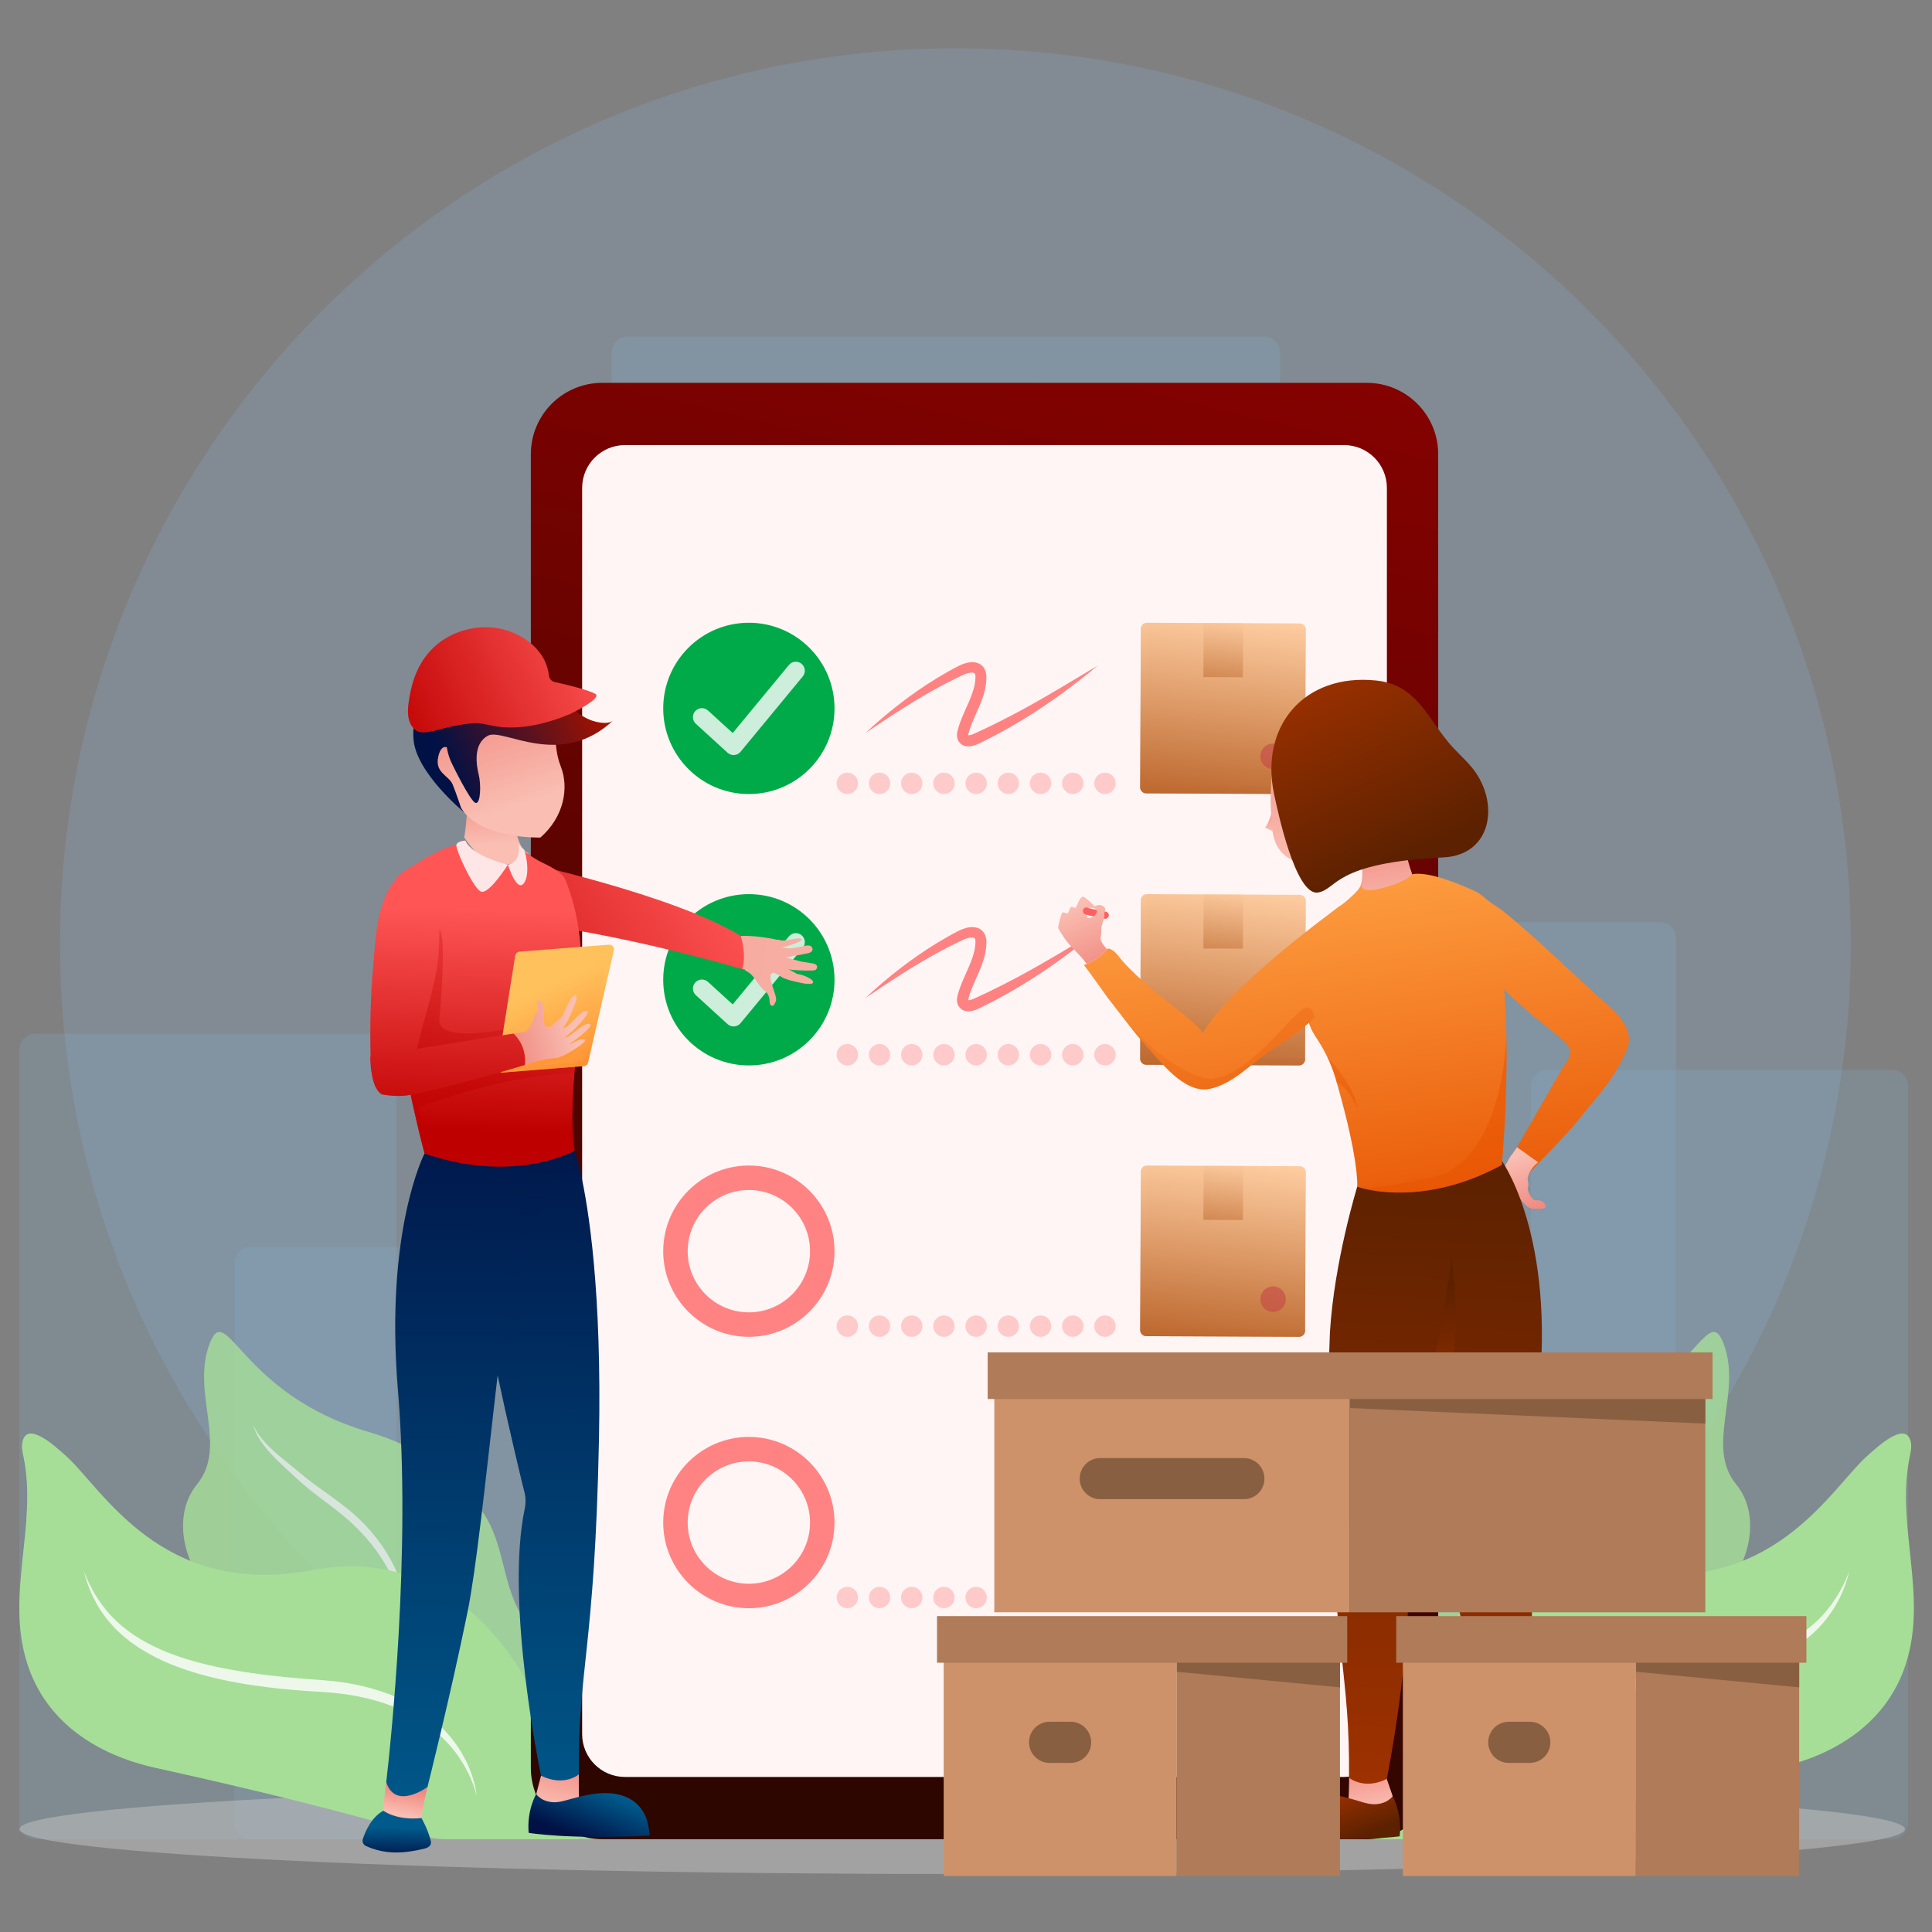 <svg width="200" height="200" viewBox="0 0 200 200" fill="none" xmlns="http://www.w3.org/2000/svg">
<rect x="0" y="0" width="200" height="200" fill="#808080" stroke="none"/>
<g opacity="0.5">
<g opacity="0.3">
<path d="M98.904 190.394C150.099 190.394 191.601 148.892 191.601 97.697C191.601 46.502 150.099 5 98.904 5C47.709 5 6.207 46.502 6.207 97.697C6.207 148.892 47.709 190.394 98.904 190.394Z" fill="#88C5FF"/>
</g>
</g>
<g opacity="0.5">
<path opacity="0.3" d="M39.383 107.01L3.669 107.01C2.747 107.01 2 107.757 2 108.679L2 188.725C2 189.647 2.747 190.394 3.669 190.394L39.383 190.394C40.305 190.394 41.053 189.647 41.053 188.725L41.053 108.679C41.053 107.757 40.305 107.01 39.383 107.01Z" fill="#7FC3ED"/>
<path opacity="0.3" d="M61.65 129.082L25.936 129.082C25.015 129.082 24.267 129.829 24.267 130.751L24.267 188.725C24.267 189.647 25.015 190.394 25.936 190.394L61.65 190.394C62.572 190.394 63.32 189.647 63.32 188.725L63.32 130.751C63.32 129.829 62.572 129.082 61.65 129.082Z" fill="#7FC3ED"/>
<path opacity="0.3" d="M130.833 34.84L64.989 34.84C64.067 34.84 63.32 35.587 63.32 36.509L63.32 188.725C63.32 189.647 64.067 190.394 64.989 190.394L130.833 190.394C131.755 190.394 132.502 189.647 132.502 188.725L132.502 36.509C132.502 35.587 131.755 34.84 130.833 34.84Z" fill="#7FC3ED"/>
<path opacity="0.3" d="M171.836 95.449L134.134 95.449C133.212 95.449 132.465 96.196 132.465 97.118L132.465 188.725C132.465 189.647 133.212 190.394 134.134 190.394L171.836 190.394C172.758 190.394 173.505 189.647 173.505 188.725L173.505 97.118C173.505 96.196 172.758 95.449 171.836 95.449Z" fill="#7FC3ED"/>
<path opacity="0.3" d="M195.85 110.744L160.137 110.744C159.215 110.744 158.467 111.491 158.467 112.413L158.467 188.725C158.467 189.647 159.215 190.394 160.137 190.394L195.85 190.394C196.772 190.394 197.52 189.647 197.52 188.725L197.52 112.413C197.52 111.491 196.772 110.744 195.85 110.744Z" fill="#7FC3ED"/>
</g>
<g opacity="0.2">
<path d="M97.911 76.689C106.535 76.689 113.526 69.698 113.526 61.074C113.526 52.45 106.535 45.459 97.911 45.459C89.287 45.459 82.296 52.45 82.296 61.074C82.296 69.698 89.287 76.689 97.911 76.689Z" fill="#FF6161"/>
</g>
<path opacity="0.5" d="M99.598 194C153.5 194 197.197 191.919 197.197 189.352C197.197 186.786 153.5 184.705 99.598 184.705C45.696 184.705 2 186.786 2 189.352C2 191.919 45.696 194 99.598 194Z" fill="#C5C5C5"/>
<g opacity="0.8">
<path d="M147.662 163.387C148.248 161.239 148.638 159.041 149.769 157.135C152.445 152.625 156.97 149.689 161.938 148.239C175.429 144.302 176.688 134.228 178.487 139.265C180.286 144.302 176.508 149.741 179.746 153.677C182.984 157.613 180.409 164.988 175.221 166.607C170.033 168.226 151.457 180.544 151.457 190.394C151.457 190.394 137.486 190.394 137.474 190.394C136.759 190.394 136.758 185.008 136.788 184.605C137.047 181.032 138.441 177.889 140.575 175.041C142.596 172.345 144.8 169.736 146.399 166.754C146.974 165.681 147.346 164.541 147.662 163.387Z" fill="#A6DE98"/>
<g opacity="0.8">
<path d="M157.764 169.779C157.644 167.397 158.083 164.958 159.058 162.735C159.544 161.623 160.161 160.567 160.882 159.588L161.016 159.404C161.06 159.342 161.106 159.281 161.155 159.223L161.442 158.869C161.629 158.629 161.836 158.406 162.038 158.179C162.236 157.948 162.456 157.739 162.669 157.522C162.879 157.304 163.104 157.097 163.329 156.892C165.143 155.266 167.209 154.054 168.997 152.546L169.338 152.259L169.684 151.972L170.377 151.409C170.838 151.035 171.294 150.661 171.73 150.266C172.17 149.875 172.584 149.458 172.961 149.007C173.058 148.897 173.142 148.777 173.233 148.661C173.323 148.544 173.4 148.419 173.485 148.298C173.566 148.175 173.637 148.045 173.714 147.918C173.782 147.787 173.846 147.653 173.914 147.52C173.868 147.661 173.825 147.805 173.773 147.946C173.714 148.083 173.66 148.224 173.595 148.36C173.525 148.492 173.46 148.629 173.383 148.759C173.304 148.887 173.232 149.02 173.146 149.145C172.815 149.65 172.424 150.114 172.017 150.558C171.607 150.999 171.173 151.415 170.736 151.822L170.082 152.428L169.432 153.036C168.548 153.864 167.589 154.592 166.642 155.31C166.168 155.67 165.694 156.024 165.233 156.389C164.769 156.751 164.317 157.122 163.885 157.512C163.024 158.292 162.222 159.144 161.511 160.063C160.797 160.982 160.172 161.969 159.65 163.012C159.126 164.054 158.709 165.153 158.397 166.288C158.079 167.421 157.884 168.592 157.764 169.779Z" fill="white"/>
</g>
</g>
<path d="M197.309 172.2C195.368 178.282 190.082 181.667 184.063 183C166.948 186.79 158.935 189.182 156.274 190.039C155.542 190.274 154.78 190.394 154.011 190.394L140.172 190.394L145.209 174.883C145.209 174.883 151.925 159.552 167.754 162.539C183.582 165.527 189.578 153.916 193.416 150.607C194.229 149.906 197.325 146.932 197.808 149.301C197.913 149.808 197.79 150.329 197.686 150.835C196.233 157.959 199.579 165.085 197.309 172.2Z" fill="#A6DE98"/>
<path d="M191.438 162.649C191.371 162.903 191.306 163.159 191.231 163.412L191.109 163.789C191.066 163.914 191.03 164.042 190.98 164.164L190.836 164.535L190.762 164.721L190.68 164.901C190.57 165.143 190.464 165.388 190.336 165.622C189.847 166.569 189.224 167.453 188.505 168.253C187.781 169.051 186.949 169.75 186.06 170.359C185.17 170.967 184.222 171.485 183.244 171.93C182.998 172.037 182.754 172.147 182.506 172.251L181.758 172.546C181.255 172.729 180.75 172.907 180.239 173.063C180.112 173.103 179.984 173.145 179.856 173.182L179.471 173.293C179.215 173.366 178.958 173.441 178.699 173.504L177.924 173.699L177.145 173.875C175.064 174.327 172.96 174.625 170.854 174.84C170.327 174.886 169.8 174.941 169.273 174.979L168.482 175.04C168.219 175.059 167.955 175.075 167.691 175.091C167.429 175.108 167.161 175.121 166.903 175.139L166.133 175.198L165.747 175.226C165.619 175.235 165.493 175.255 165.364 175.269L164.598 175.359L164.407 175.382L164.217 175.413L163.458 175.538L163.268 175.569C163.204 175.58 163.142 175.596 163.079 175.608L162.327 175.769L162.139 175.809L161.953 175.857L161.583 175.955C161.083 176.075 160.603 176.247 160.114 176.399L159.397 176.668L159.217 176.736L159.042 176.812L158.691 176.967C158.575 177.019 158.457 177.068 158.342 177.122L158 177.294L157.658 177.466L157.572 177.509L157.489 177.557L157.324 177.652C156.877 177.899 156.448 178.176 156.029 178.467C155.193 179.055 154.42 179.734 153.729 180.495C153.645 180.591 153.554 180.683 153.472 180.781L153.227 181.079L153.103 181.229L152.987 181.383L152.756 181.692C152.462 182.116 152.181 182.552 151.931 183.006C151.681 183.461 151.456 183.931 151.263 184.416C151.067 184.899 150.901 185.397 150.786 185.911C150.885 184.86 151.204 183.833 151.622 182.855C151.828 182.363 152.085 181.893 152.353 181.429L152.566 181.09L152.673 180.919L152.788 180.754L153.018 180.423C153.096 180.314 153.181 180.21 153.262 180.103C153.923 179.255 154.691 178.485 155.537 177.813C156.383 177.14 157.307 176.566 158.273 176.082L158.637 175.903L158.819 175.815L159.005 175.736L159.751 175.418C160.258 175.237 160.764 175.043 161.283 174.899L161.67 174.783L161.864 174.725L162.06 174.678L162.845 174.488C162.91 174.473 162.976 174.455 163.042 174.442L163.24 174.405L163.635 174.33L164.032 174.255L164.23 174.218L164.429 174.19L165.226 174.079C165.359 174.062 165.492 174.04 165.626 174.028L166.026 173.992L166.826 173.921C167.092 173.898 167.349 173.881 167.61 173.861L168.391 173.806L169.172 173.741C169.692 173.701 170.211 173.645 170.73 173.596C171.249 173.544 171.767 173.487 172.284 173.428C172.8 173.362 173.318 173.303 173.832 173.224C174.864 173.088 175.887 172.909 176.906 172.714L177.668 172.561L178.426 172.389C178.679 172.335 178.927 172.265 179.179 172.204L179.555 172.11C179.68 172.077 179.804 172.04 179.928 172.006C180.923 171.729 181.906 171.413 182.859 171.027C184.763 170.26 186.573 169.236 188.068 167.824C188.817 167.121 189.474 166.318 190.037 165.447C190.324 165.014 190.573 164.556 190.808 164.09C190.871 163.975 190.921 163.854 190.977 163.736L191.141 163.378C191.195 163.258 191.24 163.135 191.29 163.015L191.438 162.649Z" fill="#A6DE98"/>
<path opacity="0.8" d="M191.438 162.649C191.371 162.903 191.306 163.159 191.231 163.412L191.109 163.789C191.066 163.914 191.03 164.042 190.98 164.164L190.836 164.535L190.762 164.721L190.68 164.901C190.57 165.143 190.464 165.388 190.336 165.622C189.847 166.569 189.224 167.453 188.505 168.253C187.781 169.051 186.949 169.75 186.06 170.359C185.17 170.967 184.222 171.485 183.244 171.93C182.998 172.037 182.754 172.147 182.506 172.251L181.758 172.546C181.255 172.729 180.75 172.907 180.239 173.063C180.112 173.103 179.984 173.145 179.856 173.182L179.471 173.293C179.215 173.366 178.958 173.441 178.699 173.504L177.924 173.699L177.145 173.875C175.064 174.327 172.96 174.625 170.854 174.84C170.327 174.886 169.8 174.941 169.273 174.979L168.482 175.04C168.219 175.059 167.955 175.075 167.691 175.091C167.429 175.108 167.161 175.121 166.903 175.139L166.133 175.198L165.747 175.226C165.619 175.235 165.493 175.255 165.364 175.269L164.598 175.359L164.407 175.382L164.217 175.413L163.458 175.538L163.268 175.569C163.204 175.58 163.142 175.596 163.079 175.608L162.327 175.769L162.139 175.809L161.953 175.857L161.583 175.955C161.083 176.075 160.603 176.247 160.114 176.399L159.397 176.668L159.217 176.736L159.042 176.812L158.691 176.967C158.575 177.019 158.457 177.068 158.342 177.122L158 177.294L157.658 177.466L157.572 177.509L157.489 177.557L157.324 177.652C156.877 177.899 156.448 178.176 156.029 178.467C155.193 179.055 154.42 179.734 153.729 180.495C153.645 180.591 153.554 180.683 153.472 180.781L153.227 181.079L153.103 181.229L152.987 181.383L152.756 181.692C152.462 182.116 152.181 182.552 151.931 183.006C151.681 183.461 151.456 183.931 151.263 184.416C151.067 184.899 150.901 185.397 150.786 185.911C150.885 184.86 151.204 183.833 151.622 182.855C151.828 182.363 152.085 181.893 152.353 181.429L152.566 181.09L152.673 180.919L152.788 180.754L153.018 180.423C153.096 180.314 153.181 180.21 153.262 180.103C153.923 179.255 154.691 178.485 155.537 177.813C156.383 177.14 157.307 176.566 158.273 176.082L158.637 175.903L158.819 175.815L159.005 175.736L159.751 175.418C160.258 175.237 160.764 175.043 161.283 174.899L161.67 174.783L161.864 174.725L162.06 174.678L162.845 174.488C162.91 174.473 162.976 174.455 163.042 174.442L163.24 174.405L163.635 174.33L164.032 174.255L164.23 174.218L164.429 174.19L165.226 174.079C165.359 174.062 165.492 174.04 165.626 174.028L166.026 173.992L166.826 173.921C167.092 173.898 167.349 173.881 167.61 173.861L168.391 173.806L169.172 173.741C169.692 173.701 170.211 173.645 170.73 173.596C171.249 173.544 171.767 173.487 172.284 173.428C172.8 173.362 173.318 173.303 173.832 173.224C174.864 173.088 175.887 172.909 176.906 172.714L177.668 172.561L178.426 172.389C178.679 172.335 178.927 172.265 179.179 172.204L179.555 172.11C179.68 172.077 179.804 172.04 179.928 172.006C180.923 171.729 181.906 171.413 182.859 171.027C184.763 170.26 186.573 169.236 188.068 167.824C188.817 167.121 189.474 166.318 190.037 165.447C190.324 165.014 190.573 164.556 190.808 164.09C190.871 163.975 190.921 163.854 190.977 163.736L191.141 163.378C191.195 163.258 191.24 163.135 191.29 163.015L191.438 162.649Z" fill="white"/>
<g opacity="0.8">
<path d="M52.462 163.387C51.876 161.239 51.486 159.041 50.355 157.135C47.679 152.625 43.154 149.689 38.186 148.239C24.695 144.302 23.436 134.228 21.637 139.265C19.838 144.302 23.616 149.741 20.378 153.677C17.14 157.613 19.715 164.988 24.903 166.607C30.091 168.226 48.667 180.544 48.667 190.394C48.667 190.394 62.638 190.394 62.65 190.394C63.365 190.394 63.366 185.008 63.337 184.605C63.077 181.032 61.683 177.889 59.548 175.041C57.528 172.345 55.324 169.736 53.725 166.754C53.15 165.681 52.778 164.541 52.462 163.387Z" fill="#A6DE98"/>
<g opacity="0.8">
<path d="M42.36 169.779C42.481 167.397 42.041 164.958 41.066 162.735C40.581 161.623 39.964 160.567 39.243 159.588L39.109 159.404C39.065 159.342 39.019 159.281 38.97 159.223L38.682 158.869C38.495 158.629 38.288 158.406 38.086 158.179C37.888 157.948 37.668 157.739 37.456 157.522C37.245 157.304 37.02 157.097 36.796 156.892C34.982 155.266 32.916 154.054 31.127 152.546L30.787 152.259L30.44 151.972L29.747 151.409C29.287 151.035 28.831 150.661 28.394 150.266C27.955 149.875 27.54 149.458 27.164 149.007C27.067 148.897 26.983 148.777 26.891 148.661C26.802 148.544 26.725 148.419 26.64 148.298C26.559 148.175 26.488 148.045 26.411 147.918C26.342 147.787 26.279 147.653 26.21 147.52C26.256 147.661 26.3 147.805 26.352 147.946C26.411 148.083 26.465 148.224 26.53 148.36C26.6 148.492 26.665 148.629 26.741 148.759C26.82 148.887 26.893 149.02 26.978 149.145C27.309 149.65 27.7 150.114 28.107 150.558C28.518 150.999 28.951 151.415 29.388 151.822L30.043 152.428L30.693 153.036C31.577 153.864 32.536 154.592 33.483 155.31C33.956 155.67 34.431 156.024 34.892 156.389C35.355 156.751 35.808 157.122 36.24 157.512C37.1 158.292 37.902 159.144 38.614 160.063C39.328 160.982 39.952 161.969 40.475 163.012C40.999 164.054 41.416 165.153 41.728 166.288C42.044 167.421 42.24 168.592 42.36 169.779Z" fill="white"/>
</g>
</g>
<path d="M2.816 172.2C4.756 178.282 10.043 181.667 16.061 183C33.176 186.79 41.189 189.182 43.851 190.039C44.582 190.274 45.345 190.394 46.113 190.394L59.952 190.394L54.915 174.883C54.915 174.883 48.199 159.552 32.37 162.539C16.542 165.527 10.546 153.916 6.708 150.607C5.895 149.906 2.8 146.932 2.316 149.301C2.212 149.808 2.334 150.329 2.438 150.835C3.892 157.959 0.545 165.085 2.816 172.2Z" fill="#A6DE98"/>
<path d="M8.686 162.649C8.753 162.903 8.818 163.159 8.893 163.412L9.016 163.789C9.058 163.914 9.094 164.042 9.145 164.164L9.289 164.535L9.362 164.721L9.444 164.901C9.554 165.143 9.66 165.388 9.788 165.622C10.277 166.569 10.9 167.453 11.62 168.253C12.344 169.051 13.175 169.75 14.065 170.359C14.954 170.967 15.903 171.485 16.88 171.93C17.126 172.037 17.371 172.147 17.618 172.251L18.366 172.546C18.869 172.729 19.375 172.907 19.885 173.063C20.013 173.103 20.14 173.145 20.268 173.182L20.653 173.293C20.909 173.366 21.166 173.441 21.425 173.504L22.2 173.699L22.979 173.875C25.06 174.327 27.164 174.625 29.271 174.84C29.798 174.886 30.324 174.941 30.851 174.979L31.642 175.04C31.906 175.059 32.169 175.075 32.434 175.091C32.696 175.108 32.964 175.121 33.221 175.139L33.992 175.198L34.377 175.226C34.506 175.235 34.632 175.255 34.76 175.269L35.526 175.359L35.718 175.382L35.908 175.413L36.667 175.538L36.857 175.569C36.92 175.58 36.983 175.596 37.045 175.608L37.797 175.769L37.986 175.809L38.171 175.857L38.542 175.955C39.041 176.075 39.522 176.247 40.011 176.399L40.728 176.668L40.908 176.736L41.083 176.812L41.433 176.967C41.55 177.019 41.667 177.068 41.783 177.122L42.124 177.294L42.467 177.466L42.552 177.509L42.636 177.557L42.801 177.652C43.247 177.899 43.676 178.176 44.096 178.467C44.931 179.055 45.705 179.734 46.395 180.495C46.48 180.591 46.571 180.683 46.653 180.781L46.898 181.079L47.021 181.229L47.137 181.383L47.369 181.692C47.663 182.116 47.943 182.552 48.194 183.006C48.444 183.461 48.669 183.931 48.862 184.416C49.058 184.899 49.225 185.397 49.339 185.911C49.239 184.86 48.92 183.833 48.503 182.855C48.297 182.363 48.04 181.893 47.772 181.429L47.559 181.09L47.452 180.919L47.337 180.754L47.107 180.423C47.029 180.314 46.944 180.21 46.863 180.103C46.202 179.255 45.434 178.485 44.588 177.813C43.742 177.14 42.818 176.566 41.852 176.082L41.488 175.903L41.306 175.815L41.12 175.736L40.374 175.418C39.867 175.237 39.361 175.043 38.842 174.899L38.455 174.783L38.261 174.725L38.065 174.678L37.28 174.488C37.215 174.473 37.149 174.455 37.083 174.442L36.885 174.405L36.49 174.33L36.093 174.255L35.895 174.218L35.696 174.19L34.899 174.079C34.766 174.062 34.633 174.04 34.499 174.028L34.099 173.992L33.299 173.921C33.033 173.898 32.776 173.881 32.515 173.861L31.734 173.806L30.953 173.741C30.433 173.701 29.914 173.645 29.395 173.596C28.876 173.544 28.358 173.487 27.841 173.428C27.325 173.362 26.807 173.303 26.293 173.224C25.261 173.088 24.238 172.909 23.219 172.714L22.457 172.561L21.7 172.389C21.446 172.335 21.198 172.265 20.947 172.204L20.57 172.11C20.445 172.077 20.321 172.04 20.197 172.006C19.202 171.729 18.219 171.413 17.267 171.027C15.363 170.26 13.552 169.236 12.058 167.824C11.308 167.121 10.652 166.318 10.088 165.447C9.802 165.014 9.553 164.556 9.318 164.09C9.254 163.975 9.204 163.854 9.149 163.736L8.984 163.378C8.93 163.258 8.885 163.135 8.835 163.015L8.686 162.649Z" fill="#A6DE98"/>
<path opacity="0.8" d="M8.686 162.649C8.753 162.903 8.818 163.159 8.893 163.412L9.016 163.789C9.058 163.914 9.094 164.042 9.145 164.164L9.289 164.535L9.362 164.721L9.444 164.901C9.554 165.143 9.66 165.388 9.788 165.622C10.277 166.569 10.9 167.453 11.62 168.253C12.344 169.051 13.175 169.75 14.065 170.359C14.954 170.967 15.903 171.485 16.88 171.93C17.126 172.037 17.371 172.147 17.618 172.251L18.366 172.546C18.869 172.729 19.375 172.907 19.885 173.063C20.013 173.103 20.14 173.145 20.268 173.182L20.653 173.293C20.909 173.366 21.166 173.441 21.425 173.504L22.2 173.699L22.979 173.875C25.06 174.327 27.164 174.625 29.271 174.84C29.798 174.886 30.324 174.941 30.851 174.979L31.642 175.04C31.906 175.059 32.169 175.075 32.434 175.091C32.696 175.108 32.964 175.121 33.221 175.139L33.992 175.198L34.377 175.226C34.506 175.235 34.632 175.255 34.76 175.269L35.526 175.359L35.718 175.382L35.908 175.413L36.667 175.538L36.857 175.569C36.92 175.58 36.983 175.596 37.045 175.608L37.797 175.769L37.986 175.809L38.171 175.857L38.542 175.955C39.041 176.075 39.522 176.247 40.011 176.399L40.728 176.668L40.908 176.736L41.083 176.812L41.433 176.967C41.55 177.019 41.667 177.068 41.783 177.122L42.124 177.294L42.467 177.466L42.552 177.509L42.636 177.557L42.801 177.652C43.247 177.899 43.676 178.176 44.096 178.467C44.931 179.055 45.705 179.734 46.395 180.495C46.48 180.591 46.571 180.683 46.653 180.781L46.898 181.079L47.021 181.229L47.137 181.383L47.369 181.692C47.663 182.116 47.943 182.552 48.194 183.006C48.444 183.461 48.669 183.931 48.862 184.416C49.058 184.899 49.225 185.397 49.339 185.911C49.239 184.86 48.92 183.833 48.503 182.855C48.297 182.363 48.04 181.893 47.772 181.429L47.559 181.09L47.452 180.919L47.337 180.754L47.107 180.423C47.029 180.314 46.944 180.21 46.863 180.103C46.202 179.255 45.434 178.485 44.588 177.813C43.742 177.14 42.818 176.566 41.852 176.082L41.488 175.903L41.306 175.815L41.12 175.736L40.374 175.418C39.867 175.237 39.361 175.043 38.842 174.899L38.455 174.783L38.261 174.725L38.065 174.678L37.28 174.488C37.215 174.473 37.149 174.455 37.083 174.442L36.885 174.405L36.49 174.33L36.093 174.255L35.895 174.218L35.696 174.19L34.899 174.079C34.766 174.062 34.633 174.04 34.499 174.028L34.099 173.992L33.299 173.921C33.033 173.898 32.776 173.881 32.515 173.861L31.734 173.806L30.953 173.741C30.433 173.701 29.914 173.645 29.395 173.596C28.876 173.544 28.358 173.487 27.841 173.428C27.325 173.362 26.807 173.303 26.293 173.224C25.261 173.088 24.238 172.909 23.219 172.714L22.457 172.561L21.7 172.389C21.446 172.335 21.198 172.265 20.947 172.204L20.57 172.11C20.445 172.077 20.321 172.04 20.197 172.006C19.202 171.729 18.219 171.413 17.267 171.027C15.363 170.26 13.552 169.236 12.058 167.824C11.308 167.121 10.652 166.318 10.088 165.447C9.802 165.014 9.553 164.556 9.318 164.09C9.254 163.975 9.204 163.854 9.149 163.736L8.984 163.378C8.93 163.258 8.885 163.135 8.835 163.015L8.686 162.649Z" fill="white"/>
<path d="M141.494 190.394L62.34 190.394C58.26 190.394 54.952 187.086 54.952 183.005L54.952 47.021C54.952 42.94 58.26 39.632 62.34 39.632L141.494 39.632C145.575 39.632 148.883 42.94 148.883 47.021L148.883 183.005C148.883 187.086 145.575 190.394 141.494 190.394Z" fill="url(#paint0_linear_275_5292)"/>
<path d="M139.138 183.95L64.696 183.95C62.248 183.95 60.263 181.965 60.263 179.517L60.263 50.51C60.263 48.061 62.248 46.076 64.696 46.076L139.138 46.076C141.587 46.076 143.571 48.061 143.571 50.509L143.571 179.517C143.571 181.965 141.587 183.95 139.138 183.95Z" fill="#FFF5F5"/>
<path d="M135.178 65.169L135.103 81.573C135.102 81.921 134.818 82.201 134.471 82.199L118.654 82.128C118.307 82.126 118.026 81.843 118.028 81.496L118.102 65.092C118.104 64.745 118.387 64.464 118.734 64.466L124.598 64.492L134.551 64.537C134.898 64.539 135.179 64.822 135.178 65.169Z" fill="url(#paint1_linear_275_5292)"/>
<path opacity="0.5" d="M135.104 81.452L135.103 81.573C135.102 81.921 134.818 82.2 134.472 82.199L118.655 82.127C118.307 82.126 118.026 81.844 118.028 81.496L118.103 65.092C118.104 64.744 118.387 64.464 118.734 64.466L118.783 64.466L118.709 80.749C118.708 81.097 118.989 81.379 119.336 81.381L135.104 81.452Z" fill="url(#paint2_linear_275_5292)"/>
<path opacity="0.5" d="M128.688 64.511L128.662 70.108L124.573 70.09L124.599 64.492L128.688 64.511Z" fill="url(#paint3_linear_275_5292)"/>
<path opacity="0.6" d="M133.112 78.307C133.109 79.037 132.515 79.625 131.785 79.622C131.056 79.619 130.467 79.025 130.47 78.295C130.474 77.566 131.068 76.977 131.797 76.98C132.526 76.984 133.115 77.578 133.112 78.307Z" fill="#C44747"/>
<path opacity="0.3" d="M114.385 82.199C114.997 82.199 115.493 81.703 115.493 81.091C115.493 80.478 114.997 79.982 114.385 79.982C113.773 79.982 113.277 80.478 113.277 81.091C113.277 81.703 113.773 82.199 114.385 82.199Z" fill="#FF6666"/>
<path opacity="0.3" d="M111.051 82.199C111.663 82.199 112.16 81.703 112.16 81.091C112.16 80.478 111.663 79.982 111.051 79.982C110.439 79.982 109.943 80.478 109.943 81.091C109.943 81.703 110.439 82.199 111.051 82.199Z" fill="#FF6666"/>
<path opacity="0.3" d="M107.717 82.199C108.329 82.199 108.826 81.703 108.826 81.091C108.826 80.478 108.329 79.982 107.717 79.982C107.105 79.982 106.609 80.478 106.609 81.091C106.609 81.703 107.105 82.199 107.717 82.199Z" fill="#FF6666"/>
<path opacity="0.3" d="M104.383 82.199C104.995 82.199 105.492 81.703 105.492 81.091C105.492 80.478 104.995 79.982 104.383 79.982C103.771 79.982 103.275 80.478 103.275 81.091C103.275 81.703 103.771 82.199 104.383 82.199Z" fill="#FF6666"/>
<path opacity="0.3" d="M101.05 82.199C101.662 82.199 102.158 81.703 102.158 81.091C102.158 80.478 101.662 79.982 101.05 79.982C100.438 79.982 99.941 80.478 99.941 81.091C99.941 81.703 100.438 82.199 101.05 82.199Z" fill="#FF6666"/>
<path opacity="0.3" d="M97.716 82.199C98.328 82.199 98.824 81.703 98.824 81.091C98.824 80.478 98.328 79.982 97.716 79.982C97.104 79.982 96.608 80.478 96.608 81.091C96.608 81.703 97.104 82.199 97.716 82.199Z" fill="#FF6666"/>
<path opacity="0.3" d="M94.382 82.199C94.994 82.199 95.49 81.703 95.49 81.091C95.49 80.478 94.994 79.982 94.382 79.982C93.77 79.982 93.274 80.478 93.274 81.091C93.274 81.703 93.77 82.199 94.382 82.199Z" fill="#FF6666"/>
<path opacity="0.3" d="M91.048 82.199C91.66 82.199 92.157 81.703 92.157 81.091C92.157 80.478 91.66 79.982 91.048 79.982C90.436 79.982 89.94 80.478 89.94 81.091C89.94 81.703 90.436 82.199 91.048 82.199Z" fill="#FF6666"/>
<path opacity="0.3" d="M87.714 82.199C88.326 82.199 88.823 81.703 88.823 81.091C88.823 80.478 88.326 79.982 87.714 79.982C87.102 79.982 86.606 80.478 86.606 81.091C86.606 81.703 87.102 82.199 87.714 82.199Z" fill="#FF6666"/>
<path d="M77.523 82.199C82.42 82.199 86.389 78.229 86.389 73.332C86.389 68.436 82.42 64.466 77.523 64.466C72.626 64.466 68.656 68.436 68.656 73.332C68.656 78.229 72.626 82.199 77.523 82.199Z" fill="#00AA49"/>
<g opacity="0.8">
<path d="M75.943 78.163C75.712 78.163 75.487 78.077 75.315 77.92L72.034 74.926C71.654 74.579 71.627 73.99 71.974 73.61C72.321 73.23 72.91 73.203 73.29 73.55L75.848 75.884L81.665 68.84C81.992 68.443 82.579 68.387 82.976 68.715C83.373 69.043 83.429 69.63 83.101 70.027L76.661 77.825C76.499 78.022 76.263 78.143 76.009 78.161C75.987 78.162 75.965 78.163 75.943 78.163Z" fill="white"/>
</g>
<path opacity="0.8" d="M89.576 75.892C91.868 73.765 94.34 71.811 97.038 70.173C97.713 69.763 98.396 69.367 99.102 69.01L99.234 68.941L99.381 68.869C99.481 68.822 99.584 68.779 99.689 68.739C99.901 68.661 100.124 68.597 100.372 68.564C100.618 68.534 100.898 68.531 101.2 68.634C101.349 68.691 101.501 68.771 101.628 68.886C101.659 68.915 101.691 68.943 101.721 68.973L101.8 69.069C101.852 69.133 101.898 69.205 101.936 69.279C102.085 69.577 102.11 69.86 102.114 70.094C102.116 70.213 102.107 70.317 102.102 70.427C102.097 70.537 102.09 70.645 102.073 70.752C102.025 71.184 101.925 71.6 101.799 71.997C101.548 72.794 101.201 73.514 100.895 74.22C100.741 74.57 100.595 74.917 100.469 75.263L100.38 75.522L100.302 75.782C100.244 75.958 100.227 76.094 100.233 76.132C100.236 76.152 100.23 76.133 100.225 76.124C100.219 76.116 100.194 76.101 100.193 76.104C100.191 76.111 100.307 76.124 100.435 76.093C100.501 76.079 100.57 76.06 100.641 76.034C100.715 76.007 100.774 75.982 100.87 75.938L101.396 75.696C102.801 75.055 104.176 74.345 105.546 73.62C108.275 72.148 110.932 70.522 113.614 68.91C111.218 70.922 108.686 72.777 106.006 74.419C105.337 74.831 104.661 75.232 103.971 75.611C103.629 75.805 103.28 75.988 102.933 76.173C102.582 76.351 102.234 76.536 101.88 76.708L101.349 76.968C101.269 77.008 101.15 77.062 101.04 77.103C100.929 77.147 100.811 77.183 100.687 77.212C100.563 77.242 100.426 77.262 100.277 77.265C100.128 77.266 99.96 77.253 99.775 77.183C99.593 77.115 99.406 76.978 99.287 76.811C99.161 76.648 99.092 76.437 99.074 76.264C99.052 76.086 99.07 75.937 99.092 75.806C99.115 75.675 99.145 75.561 99.174 75.465L99.263 75.163L99.363 74.869C99.501 74.481 99.656 74.108 99.815 73.744C100.135 73.022 100.465 72.331 100.69 71.641C100.806 71.297 100.895 70.952 100.938 70.609C100.954 70.523 100.96 70.438 100.965 70.352C100.971 70.268 100.981 70.177 100.98 70.101C100.982 69.947 100.963 69.831 100.938 69.778C100.932 69.764 100.927 69.754 100.916 69.742C100.912 69.736 100.908 69.73 100.905 69.723C100.9 69.719 100.895 69.716 100.891 69.711C100.876 69.691 100.852 69.68 100.822 69.662C100.755 69.635 100.634 69.619 100.495 69.632C100.355 69.645 100.198 69.681 100.042 69.733C99.964 69.759 99.886 69.789 99.808 69.821L99.691 69.874L99.561 69.936L99.04 70.185L98.524 70.443C98.179 70.616 97.834 70.789 97.495 70.972C94.767 72.424 92.173 74.147 89.576 75.892Z" fill="#FF6666"/>
<path d="M135.178 93.264L135.103 109.667C135.102 110.015 134.818 110.295 134.471 110.294L118.654 110.222C118.307 110.221 118.026 109.937 118.028 109.59L118.102 93.187C118.104 92.839 118.387 92.559 118.734 92.561L124.598 92.587L134.551 92.632C134.898 92.633 135.179 92.916 135.178 93.264Z" fill="url(#paint4_linear_275_5292)"/>
<path opacity="0.5" d="M135.104 109.546L135.103 109.667C135.102 110.015 134.818 110.295 134.472 110.293L118.655 110.222C118.307 110.22 118.026 109.938 118.028 109.59L118.103 93.186C118.104 92.838 118.387 92.559 118.734 92.56L118.783 92.561L118.709 108.844C118.708 109.191 118.989 109.473 119.336 109.475L135.104 109.546Z" fill="url(#paint5_linear_275_5292)"/>
<path opacity="0.5" d="M128.688 92.605L128.662 98.203L124.573 98.184L124.599 92.586L128.688 92.605Z" fill="url(#paint6_linear_275_5292)"/>
<path opacity="0.6" d="M133.112 106.401C133.109 107.131 132.515 107.72 131.785 107.716C131.056 107.713 130.467 107.119 130.47 106.39C130.474 105.66 131.068 105.071 131.797 105.075C132.526 105.078 133.115 105.672 133.112 106.401Z" fill="#C44747"/>
<path opacity="0.3" d="M114.385 110.294C114.997 110.294 115.493 109.797 115.493 109.185C115.493 108.573 114.997 108.077 114.385 108.077C113.773 108.077 113.277 108.573 113.277 109.185C113.277 109.797 113.773 110.294 114.385 110.294Z" fill="#FF6666"/>
<path opacity="0.3" d="M111.051 110.294C111.663 110.294 112.16 109.797 112.16 109.185C112.16 108.573 111.663 108.077 111.051 108.077C110.439 108.077 109.943 108.573 109.943 109.185C109.943 109.797 110.439 110.294 111.051 110.294Z" fill="#FF6666"/>
<path opacity="0.3" d="M107.717 110.294C108.329 110.294 108.826 109.797 108.826 109.185C108.826 108.573 108.329 108.077 107.717 108.077C107.105 108.077 106.609 108.573 106.609 109.185C106.609 109.797 107.105 110.294 107.717 110.294Z" fill="#FF6666"/>
<path opacity="0.3" d="M104.383 110.294C104.995 110.294 105.492 109.797 105.492 109.185C105.492 108.573 104.995 108.077 104.383 108.077C103.771 108.077 103.275 108.573 103.275 109.185C103.275 109.797 103.771 110.294 104.383 110.294Z" fill="#FF6666"/>
<path opacity="0.3" d="M101.05 110.294C101.662 110.294 102.158 109.797 102.158 109.185C102.158 108.573 101.662 108.077 101.05 108.077C100.438 108.077 99.941 108.573 99.941 109.185C99.941 109.797 100.438 110.294 101.05 110.294Z" fill="#FF6666"/>
<path opacity="0.3" d="M97.716 110.294C98.328 110.294 98.824 109.797 98.824 109.185C98.824 108.573 98.328 108.077 97.716 108.077C97.104 108.077 96.608 108.573 96.608 109.185C96.608 109.797 97.104 110.294 97.716 110.294Z" fill="#FF6666"/>
<path opacity="0.3" d="M94.382 110.294C94.994 110.294 95.49 109.797 95.49 109.185C95.49 108.573 94.994 108.077 94.382 108.077C93.77 108.077 93.274 108.573 93.274 109.185C93.274 109.797 93.77 110.294 94.382 110.294Z" fill="#FF6666"/>
<path opacity="0.3" d="M91.048 110.294C91.66 110.294 92.157 109.797 92.157 109.185C92.157 108.573 91.66 108.077 91.048 108.077C90.436 108.077 89.94 108.573 89.94 109.185C89.94 109.797 90.436 110.294 91.048 110.294Z" fill="#FF6666"/>
<path opacity="0.3" d="M87.714 110.294C88.326 110.294 88.823 109.797 88.823 109.185C88.823 108.573 88.326 108.077 87.714 108.077C87.102 108.077 86.606 108.573 86.606 109.185C86.606 109.797 87.102 110.294 87.714 110.294Z" fill="#FF6666"/>
<path d="M77.523 110.293C82.42 110.293 86.389 106.324 86.389 101.427C86.389 96.53 82.42 92.56 77.523 92.56C72.626 92.56 68.656 96.53 68.656 101.427C68.656 106.324 72.626 110.293 77.523 110.293Z" fill="#00AA49"/>
<g opacity="0.8">
<path d="M75.943 106.258C75.712 106.258 75.487 106.171 75.315 106.014L72.034 103.021C71.654 102.674 71.627 102.084 71.974 101.704C72.321 101.324 72.91 101.297 73.29 101.644L75.848 103.978L81.665 96.934C81.992 96.538 82.579 96.482 82.976 96.809C83.373 97.137 83.429 97.724 83.101 98.121L76.661 105.919C76.499 106.116 76.263 106.237 76.009 106.255C75.987 106.257 75.965 106.258 75.943 106.258Z" fill="white"/>
</g>
<path opacity="0.8" d="M89.576 103.316C91.868 101.188 94.34 99.234 97.038 97.597C97.713 97.187 98.396 96.79 99.102 96.433L99.234 96.364L99.381 96.292C99.481 96.246 99.584 96.202 99.689 96.163C99.901 96.085 100.124 96.02 100.372 95.988C100.618 95.958 100.898 95.955 101.2 96.058C101.349 96.114 101.501 96.195 101.628 96.31C101.659 96.338 101.691 96.367 101.721 96.397L101.8 96.493C101.852 96.556 101.898 96.629 101.936 96.702C102.085 97.001 102.11 97.284 102.114 97.518C102.116 97.637 102.107 97.74 102.102 97.851C102.097 97.96 102.09 98.069 102.073 98.176C102.025 98.608 101.925 99.024 101.799 99.42C101.548 100.217 101.201 100.938 100.895 101.643C100.741 101.994 100.595 102.341 100.469 102.687L100.38 102.946L100.302 103.205C100.244 103.381 100.227 103.517 100.233 103.556C100.236 103.575 100.23 103.557 100.225 103.548C100.219 103.54 100.194 103.524 100.193 103.527C100.191 103.534 100.307 103.548 100.435 103.517C100.501 103.503 100.57 103.484 100.641 103.457C100.715 103.43 100.774 103.406 100.87 103.361L101.396 103.12C102.801 102.478 104.176 101.768 105.546 101.043C108.275 99.572 110.932 97.945 113.614 96.334C111.218 98.346 108.686 100.2 106.006 101.843C105.337 102.255 104.661 102.656 103.971 103.035C103.629 103.228 103.28 103.411 102.933 103.596C102.582 103.774 102.234 103.959 101.88 104.131L101.349 104.391C101.269 104.431 101.15 104.485 101.04 104.527C100.929 104.57 100.811 104.606 100.687 104.635C100.563 104.665 100.426 104.685 100.277 104.688C100.128 104.69 99.96 104.676 99.775 104.606C99.593 104.538 99.406 104.401 99.287 104.234C99.161 104.071 99.092 103.86 99.074 103.687C99.052 103.509 99.07 103.36 99.092 103.229C99.115 103.098 99.145 102.984 99.174 102.888L99.263 102.586L99.363 102.292C99.501 101.904 99.656 101.531 99.815 101.167C100.135 100.445 100.465 99.754 100.69 99.064C100.806 98.72 100.895 98.375 100.938 98.032C100.954 97.946 100.96 97.861 100.965 97.775C100.971 97.691 100.981 97.6 100.98 97.524C100.982 97.37 100.963 97.254 100.938 97.201C100.932 97.187 100.927 97.177 100.916 97.165C100.912 97.159 100.908 97.153 100.905 97.146C100.9 97.142 100.895 97.138 100.891 97.134C100.876 97.114 100.852 97.103 100.822 97.086C100.755 97.058 100.634 97.042 100.495 97.056C100.355 97.068 100.198 97.104 100.042 97.156C99.964 97.182 99.886 97.212 99.808 97.244L99.691 97.297L99.561 97.359L99.04 97.609L98.524 97.867C98.179 98.039 97.834 98.212 97.495 98.395C94.767 99.847 92.173 101.571 89.576 103.316Z" fill="#FF6666"/>
<path d="M135.178 121.359L135.103 137.761C135.102 138.11 134.818 138.39 134.471 138.388L118.654 138.317C118.307 138.315 118.026 138.032 118.028 137.685L118.102 121.281C118.104 120.934 118.387 120.653 118.734 120.655L124.598 120.681L134.551 120.727C134.898 120.728 135.179 121.011 135.178 121.359Z" fill="url(#paint7_linear_275_5292)"/>
<path opacity="0.5" d="M135.104 137.641L135.103 137.762C135.102 138.109 134.818 138.389 134.472 138.388L118.655 138.316C118.307 138.315 118.026 138.033 118.028 137.685L118.103 121.281C118.104 120.933 118.387 120.653 118.734 120.655L118.783 120.655L118.709 136.938C118.708 137.286 118.989 137.568 119.336 137.57L135.104 137.641Z" fill="url(#paint8_linear_275_5292)"/>
<path opacity="0.5" d="M128.688 120.7L128.662 126.297L124.573 126.279L124.599 120.681L128.688 120.7Z" fill="url(#paint9_linear_275_5292)"/>
<path opacity="0.6" d="M133.112 134.496C133.109 135.225 132.515 135.814 131.785 135.811C131.056 135.808 130.467 135.214 130.47 134.484C130.474 133.755 131.068 133.166 131.797 133.169C132.526 133.172 133.115 133.766 133.112 134.496Z" fill="#C44747"/>
<path opacity="0.3" d="M114.385 138.388C114.997 138.388 115.493 137.892 115.493 137.28C115.493 136.668 114.997 136.172 114.385 136.172C113.773 136.172 113.277 136.668 113.277 137.28C113.277 137.892 113.773 138.388 114.385 138.388Z" fill="#FF6666"/>
<path opacity="0.3" d="M111.051 138.388C111.663 138.388 112.16 137.892 112.16 137.28C112.16 136.668 111.663 136.172 111.051 136.172C110.439 136.172 109.943 136.668 109.943 137.28C109.943 137.892 110.439 138.388 111.051 138.388Z" fill="#FF6666"/>
<path opacity="0.3" d="M107.717 138.388C108.329 138.388 108.826 137.892 108.826 137.28C108.826 136.668 108.329 136.172 107.717 136.172C107.105 136.172 106.609 136.668 106.609 137.28C106.609 137.892 107.105 138.388 107.717 138.388Z" fill="#FF6666"/>
<path opacity="0.3" d="M104.383 138.388C104.995 138.388 105.492 137.892 105.492 137.28C105.492 136.668 104.995 136.172 104.383 136.172C103.771 136.172 103.275 136.668 103.275 137.28C103.275 137.892 103.771 138.388 104.383 138.388Z" fill="#FF6666"/>
<path opacity="0.3" d="M101.05 138.388C101.662 138.388 102.158 137.892 102.158 137.28C102.158 136.668 101.662 136.172 101.05 136.172C100.438 136.172 99.941 136.668 99.941 137.28C99.941 137.892 100.438 138.388 101.05 138.388Z" fill="#FF6666"/>
<path opacity="0.3" d="M97.716 138.388C98.328 138.388 98.824 137.892 98.824 137.28C98.824 136.668 98.328 136.172 97.716 136.172C97.104 136.172 96.608 136.668 96.608 137.28C96.608 137.892 97.104 138.388 97.716 138.388Z" fill="#FF6666"/>
<path opacity="0.3" d="M94.382 138.388C94.994 138.388 95.49 137.892 95.49 137.28C95.49 136.668 94.994 136.172 94.382 136.172C93.77 136.172 93.274 136.668 93.274 137.28C93.274 137.892 93.77 138.388 94.382 138.388Z" fill="#FF6666"/>
<path opacity="0.3" d="M91.048 138.388C91.66 138.388 92.157 137.892 92.157 137.28C92.157 136.668 91.66 136.172 91.048 136.172C90.436 136.172 89.94 136.668 89.94 137.28C89.94 137.892 90.436 138.388 91.048 138.388Z" fill="#FF6666"/>
<path opacity="0.3" d="M87.714 138.388C88.326 138.388 88.823 137.892 88.823 137.28C88.823 136.668 88.326 136.172 87.714 136.172C87.102 136.172 86.606 136.668 86.606 137.28C86.606 137.892 87.102 138.388 87.714 138.388Z" fill="#FF6666"/>
<g opacity="0.8">
<path d="M77.523 138.388C72.634 138.388 68.656 134.411 68.656 129.522C68.656 124.633 72.634 120.655 77.523 120.655C82.412 120.655 86.389 124.633 86.389 129.522C86.389 134.411 82.412 138.388 77.523 138.388ZM77.523 123.188C74.031 123.188 71.189 126.029 71.189 129.522C71.189 133.014 74.03 135.855 77.523 135.855C81.015 135.855 83.856 133.014 83.856 129.522C83.856 126.029 81.015 123.188 77.523 123.188Z" fill="#FF6666"/>
</g>
<path d="M135.178 149.453L135.103 165.856C135.102 166.204 134.818 166.484 134.471 166.483L118.654 166.412C118.307 166.41 118.026 166.127 118.028 165.78L118.102 149.376C118.104 149.028 118.387 148.748 118.734 148.75L124.598 148.776L134.551 148.821C134.898 148.822 135.179 149.105 135.178 149.453Z" fill="url(#paint10_linear_275_5292)"/>
<path opacity="0.5" d="M135.104 165.735L135.103 165.856C135.102 166.204 134.818 166.484 134.472 166.482L118.655 166.411C118.307 166.409 118.026 166.127 118.028 165.78L118.103 149.375C118.104 149.028 118.387 148.748 118.734 148.75L118.783 148.75L118.709 165.033C118.708 165.381 118.989 165.662 119.336 165.664L135.104 165.735Z" fill="url(#paint11_linear_275_5292)"/>
<path opacity="0.5" d="M128.688 148.794L128.662 154.392L124.573 154.373L124.599 148.776L128.688 148.794Z" fill="url(#paint12_linear_275_5292)"/>
<path opacity="0.6" d="M133.112 162.59C133.109 163.32 132.515 163.908 131.785 163.905C131.056 163.902 130.467 163.308 130.47 162.578C130.474 161.849 131.068 161.26 131.797 161.264C132.526 161.267 133.115 161.861 133.112 162.59Z" fill="#C44747"/>
<path opacity="0.3" d="M114.385 166.483C114.997 166.483 115.493 165.986 115.493 165.374C115.493 164.762 114.997 164.266 114.385 164.266C113.773 164.266 113.277 164.762 113.277 165.374C113.277 165.986 113.773 166.483 114.385 166.483Z" fill="#FF6666"/>
<path opacity="0.3" d="M111.051 166.483C111.663 166.483 112.16 165.986 112.16 165.374C112.16 164.762 111.663 164.266 111.051 164.266C110.439 164.266 109.943 164.762 109.943 165.374C109.943 165.986 110.439 166.483 111.051 166.483Z" fill="#FF6666"/>
<path opacity="0.3" d="M107.717 166.483C108.329 166.483 108.826 165.986 108.826 165.374C108.826 164.762 108.329 164.266 107.717 164.266C107.105 164.266 106.609 164.762 106.609 165.374C106.609 165.986 107.105 166.483 107.717 166.483Z" fill="#FF6666"/>
<path opacity="0.3" d="M104.383 166.483C104.995 166.483 105.492 165.986 105.492 165.374C105.492 164.762 104.995 164.266 104.383 164.266C103.771 164.266 103.275 164.762 103.275 165.374C103.275 165.986 103.771 166.483 104.383 166.483Z" fill="#FF6666"/>
<path opacity="0.3" d="M101.05 166.483C101.662 166.483 102.158 165.986 102.158 165.374C102.158 164.762 101.662 164.266 101.05 164.266C100.438 164.266 99.941 164.762 99.941 165.374C99.941 165.986 100.438 166.483 101.05 166.483Z" fill="#FF6666"/>
<path opacity="0.3" d="M97.716 166.483C98.328 166.483 98.824 165.986 98.824 165.374C98.824 164.762 98.328 164.266 97.716 164.266C97.104 164.266 96.608 164.762 96.608 165.374C96.608 165.986 97.104 166.483 97.716 166.483Z" fill="#FF6666"/>
<path opacity="0.3" d="M94.382 166.483C94.994 166.483 95.49 165.986 95.49 165.374C95.49 164.762 94.994 164.266 94.382 164.266C93.77 164.266 93.274 164.762 93.274 165.374C93.274 165.986 93.77 166.483 94.382 166.483Z" fill="#FF6666"/>
<path opacity="0.3" d="M91.048 166.483C91.66 166.483 92.157 165.986 92.157 165.374C92.157 164.762 91.66 164.266 91.048 164.266C90.436 164.266 89.94 164.762 89.94 165.374C89.94 165.986 90.436 166.483 91.048 166.483Z" fill="#FF6666"/>
<path opacity="0.3" d="M87.714 166.483C88.326 166.483 88.823 165.986 88.823 165.374C88.823 164.762 88.326 164.266 87.714 164.266C87.102 164.266 86.606 164.762 86.606 165.374C86.606 165.986 87.102 166.483 87.714 166.483Z" fill="#FF6666"/>
<g opacity="0.8">
<path d="M77.523 166.483C72.634 166.483 68.656 162.505 68.656 157.616C68.656 152.727 72.634 148.75 77.523 148.75C82.412 148.75 86.389 152.727 86.389 157.616C86.389 162.505 82.412 166.483 77.523 166.483ZM77.523 151.283C74.031 151.283 71.189 154.124 71.189 157.616C71.189 161.108 74.03 163.949 77.523 163.949C81.015 163.949 83.856 161.108 83.856 157.616C83.856 154.124 81.015 151.283 77.523 151.283Z" fill="#FF6666"/>
</g>
<path d="M80.229 97.234L80.23 97.234C80.324 97.268 80.414 97.29 80.5 97.291C80.549 97.293 80.597 97.291 80.643 97.281L80.644 97.279L80.646 97.28C80.924 97.452 81.544 97.322 82.076 97.226C82.493 97.151 82.856 97.097 82.962 97.223C83.201 97.512 80.909 98.103 80.909 98.103L81.853 98.187C82.133 98.14 82.413 98.094 82.694 98.046C83.006 97.994 83.681 97.75 83.952 97.954C84.177 98.123 84.161 98.419 83.948 98.559C83.764 98.68 83.478 98.713 83.268 98.758C82.88 98.843 82.485 98.907 82.091 98.958C81.803 99.03 81.535 99.082 81.314 99.105L82.968 99.547C82.968 99.547 83.459 99.622 84.116 99.73C84.773 99.84 84.613 100.263 84.427 100.405C84.26 100.533 82.739 100.451 82.427 100.432C82.414 100.431 82.402 100.431 82.394 100.431C82.388 100.43 82.385 100.43 82.382 100.43C82.374 100.429 82.371 100.429 82.371 100.429C82.066 100.419 81.816 100.387 81.654 100.329C81.634 100.32 81.613 100.314 81.592 100.306L82.523 100.82C82.523 100.82 82.672 100.851 82.914 100.899C83.018 100.921 83.376 101.041 83.685 101.204C83.944 101.34 84.167 101.506 84.177 101.668C84.192 101.892 83.725 101.874 83.373 101.828C83.368 101.83 83.367 101.832 83.367 101.832C83.313 101.822 83.258 101.813 83.205 101.803C83.182 101.8 83.161 101.796 83.139 101.793C83.121 101.788 83.103 101.784 83.085 101.782C83.076 101.78 83.069 101.779 83.061 101.778C83.04 101.774 83.021 101.771 83.01 101.767C83.004 101.766 82.999 101.765 82.991 101.763C82.091 101.59 81.252 101.364 80.923 101.145C80.726 101.014 80.437 100.849 80.132 100.685C79.89 100.692 79.666 100.839 79.787 101.419C80.018 102.527 80.503 103.259 80.288 103.722C80.072 104.185 79.975 104.207 79.763 104.011C79.553 103.815 79.885 103.131 79.138 102.544C78.39 101.956 78.172 100.993 77.297 100.547C77.211 100.503 77.13 100.43 77.056 100.337C76.989 100.334 76.916 100.331 76.842 100.33C76.657 99.64 76.422 98.36 76.671 96.885C78.049 96.833 79.612 97.11 80.229 97.234Z" fill="url(#paint13_linear_275_5292)"/>
<path d="M76.842 100.329C76.842 100.329 57.608 94.63 48.111 95.401L53.293 89.065C53.293 89.065 69.656 92.565 76.671 96.884C76.671 96.884 77.312 98.723 76.842 100.329Z" fill="url(#paint14_linear_275_5292)"/>
<path d="M53.343 80.708C53.343 80.708 52.609 87.485 54.727 88.333C54.727 88.333 51.431 91.88 48.057 86.679C48.057 86.679 48.731 83.116 48.057 80.323L53.343 80.708Z" fill="url(#paint15_linear_275_5292)"/>
<path d="M59.925 183.683C59.925 183.683 59.904 185.253 59.934 186.039C59.947 186.384 56.291 188.069 55.513 185.707L56.007 183.819L59.046 182.734L59.925 183.683Z" fill="url(#paint16_linear_275_5292)"/>
<path d="M54.303 154.521C54.434 155.059 54.441 155.616 54.326 156.156C52.248 165.96 56.007 183.818 56.007 183.818C58.412 185 59.925 183.682 59.925 183.682C59.813 172.732 61.565 170.856 62.003 149.084C62.316 133.611 60.919 124.995 60.084 121.304C59.745 119.802 59.498 119.116 59.498 119.116L53.628 117.41C53.628 117.41 53.402 117.674 53.051 118.152C52.114 119.434 50.294 122.253 49.575 125.662C49.366 126.65 49.25 127.689 49.275 128.754C49.403 134.119 53.346 150.595 54.303 154.521Z" fill="url(#paint17_linear_275_5292)"/>
<path d="M39.689 187.445C39.689 187.445 41.345 189.138 43.627 188.199C43.738 187.339 43.954 186.25 44.252 184.99C43.41 185.278 41.943 185.459 39.986 184.477C39.758 186.27 39.632 187.433 39.689 187.445Z" fill="url(#paint18_linear_275_5292)"/>
<path opacity="0.5" d="M49.275 128.754C49.403 134.119 53.347 150.595 54.303 154.521C53.385 150.433 52.558 133.857 55.513 126.275C58.468 118.694 59.895 121.597 59.895 121.597L60.083 121.304C59.745 119.802 59.498 119.116 59.498 119.116L53.628 117.41C53.628 117.41 53.402 117.674 53.051 118.152L49.574 125.662C49.366 126.65 49.25 127.689 49.275 128.754Z" fill="url(#paint19_linear_275_5292)"/>
<path d="M43.947 119.412C43.947 119.412 39.813 127.347 41.196 143.926C42.579 160.505 40.44 180.538 39.985 184.478C40.913 187.445 44.252 184.99 44.252 184.99C44.252 184.99 46.657 175.438 48.403 166.857C50.148 158.277 52.163 131.303 54.791 120.541C57.419 109.779 43.947 119.412 43.947 119.412Z" fill="url(#paint20_linear_275_5292)"/>
<path d="M40.574 101.259C40.581 101.359 40.591 101.459 40.601 101.559C40.653 102.091 40.713 102.625 40.778 103.162C40.779 103.178 40.779 103.194 40.782 103.211C40.888 104.084 41.007 104.958 41.134 105.819C41.18 106.123 41.227 106.427 41.274 106.728C41.283 106.783 41.292 106.836 41.3 106.89C41.306 106.925 41.312 106.959 41.318 106.994C41.38 107.383 41.443 107.77 41.51 108.152C41.535 108.291 41.558 108.428 41.582 108.564C41.634 108.864 41.688 109.159 41.74 109.451C41.756 109.542 41.773 109.634 41.791 109.723C41.827 109.924 41.864 110.123 41.902 110.318C41.957 110.603 42.011 110.885 42.066 111.163C42.11 111.39 42.155 111.615 42.199 111.834C42.211 111.885 42.221 111.934 42.229 111.984C42.26 112.134 42.29 112.285 42.322 112.432C42.341 112.523 42.358 112.613 42.377 112.701C42.452 113.059 42.526 113.405 42.597 113.742C42.684 114.143 42.769 114.529 42.852 114.898C42.857 114.92 42.863 114.941 42.866 114.962C42.905 115.13 42.943 115.294 42.979 115.457C43.027 115.666 43.074 115.871 43.119 116.069C43.18 116.322 43.236 116.565 43.291 116.794C43.313 116.885 43.335 116.975 43.355 117.062C43.387 117.19 43.417 117.315 43.446 117.436C43.462 117.502 43.478 117.567 43.492 117.629C43.497 117.643 43.501 117.657 43.504 117.671C43.513 117.709 43.523 117.746 43.531 117.784C43.534 117.795 43.537 117.807 43.54 117.819C43.549 117.853 43.556 117.887 43.565 117.921C43.573 117.955 43.582 117.988 43.589 118.02C43.592 118.028 43.593 118.038 43.596 118.049C43.8 118.863 43.931 119.351 43.945 119.407C43.947 119.412 43.947 119.413 43.947 119.413C44.871 119.729 45.767 119.98 46.627 120.176C54.392 121.944 59.377 119.184 59.496 119.118C59.434 118.794 59.385 118.423 59.347 118.015C59.213 116.526 59.242 114.537 59.376 112.378C59.404 111.941 59.434 111.498 59.47 111.049C59.481 110.928 59.491 110.805 59.501 110.682C59.507 110.602 59.514 110.521 59.521 110.44C59.535 110.285 59.548 110.132 59.563 109.977C59.583 109.754 59.605 109.531 59.627 109.304C59.643 109.143 59.659 108.984 59.675 108.825C59.686 108.707 59.698 108.588 59.711 108.47C59.721 108.361 59.732 108.251 59.746 108.14C59.756 108.03 59.767 107.92 59.782 107.81C59.783 107.774 59.787 107.739 59.792 107.705C59.799 107.634 59.808 107.565 59.815 107.494C59.817 107.481 59.818 107.467 59.819 107.455C59.822 107.421 59.825 107.388 59.83 107.356C59.84 107.265 59.851 107.175 59.866 107.084C60.285 101.534 60.67 96.622 58.634 91.339C58.574 91.181 58.516 91.022 58.425 90.877C58.012 90.219 56.925 89.683 56.244 89.345C56.242 89.343 56.24 89.342 56.237 89.342C56.19 89.321 56.145 89.298 56.098 89.275C56.095 89.275 56.092 89.274 56.087 89.269C55.801 89.129 55.522 88.973 55.254 88.802C54.75 88.481 53.893 87.912 53.629 87.325C53.704 87.508 54.419 89.511 52.577 89.511C49.447 89.391 48.134 87.326 48.134 87.326C46.586 87.294 44.079 88.754 42.479 89.806C42.1 90.055 41.772 90.282 41.518 90.46C41.294 90.664 41.087 90.883 40.9 91.114C40.198 93.742 40.214 97.42 40.574 101.259Z" fill="url(#paint21_linear_275_5292)"/>
<path d="M57.733 103.214C57.703 103.221 57.599 103.249 57.43 103.29C57.554 103.268 57.656 103.243 57.733 103.214Z" fill="url(#paint22_linear_275_5292)"/>
<path d="M48.178 87.022C48.178 87.022 47.416 87.039 47.25 87.434C47.084 87.829 48.955 91.907 49.771 92.29C50.586 92.674 52.578 89.51 52.578 89.51C52.578 89.51 48.889 88.662 48.178 87.022Z" fill="#FFE6E6"/>
<path d="M53.655 87.374C53.655 87.374 54.084 87.897 54.196 87.889C54.327 87.88 54.943 90.227 54.3 91.329C53.549 92.614 52.577 89.51 52.577 89.51C52.577 89.51 54.028 89.316 53.655 87.374Z" fill="#FFE6E6"/>
<path opacity="0.5" d="M59.497 119.117C59.377 119.183 54.392 121.943 46.627 120.175C45.768 119.979 44.872 119.728 43.947 119.412C43.947 119.412 43.947 119.411 43.946 119.406C43.932 119.35 43.801 118.862 43.597 118.047C43.594 118.037 43.593 118.027 43.59 118.019C43.583 117.987 43.574 117.954 43.566 117.92C43.557 117.885 43.55 117.852 43.541 117.818C43.538 117.806 43.535 117.794 43.532 117.783C43.523 117.745 43.513 117.707 43.505 117.67C43.502 117.655 43.498 117.642 43.493 117.628C43.479 117.565 43.463 117.5 43.447 117.435C43.418 117.314 43.388 117.189 43.356 117.06C43.336 116.973 43.314 116.884 43.292 116.793C43.237 116.564 43.181 116.321 43.12 116.068C43.075 115.869 43.027 115.665 42.98 115.455C42.943 115.293 42.906 115.128 42.867 114.961C42.864 114.94 42.858 114.918 42.852 114.897C42.838 114.83 42.823 114.764 42.809 114.697C42.739 114.389 42.67 114.069 42.598 113.741C42.527 113.403 42.453 113.058 42.378 112.7C42.359 112.612 42.342 112.522 42.323 112.431C42.291 112.283 42.26 112.133 42.23 111.983C42.221 111.933 42.211 111.884 42.2 111.833C42.156 111.613 42.111 111.389 42.066 111.162C42.011 110.884 41.958 110.602 41.903 110.317C41.865 110.122 41.828 109.923 41.792 109.722C41.774 109.632 41.757 109.541 41.741 109.45C41.689 109.158 41.636 108.863 41.584 108.563C41.559 108.427 41.536 108.289 41.511 108.15C41.445 107.768 41.381 107.384 41.319 106.993C41.313 106.958 41.307 106.923 41.301 106.889C41.293 106.835 41.284 106.782 41.275 106.727C41.227 106.426 41.179 106.122 41.135 105.818C41.007 104.957 40.889 104.083 40.783 103.21C40.78 103.193 40.78 103.177 40.779 103.161L40.779 103.159C40.813 102.707 40.843 102.452 40.843 102.452C40.843 102.452 41.994 103.091 42.896 101.689C43.017 101.501 43.158 101.307 43.31 101.115C44.366 98.204 45.247 96.056 45.482 96.247C45.988 96.658 45.877 100.107 45.689 102.913C45.621 103.916 45.544 104.838 45.482 105.508C45.246 108.053 52.581 106.508 52.581 106.508L59.502 110.679C59.492 110.802 59.482 110.926 59.472 111.047C58.595 111.079 57.708 111.151 56.825 111.254C53.227 111.672 49.695 112.587 47.151 113.362C44.849 114.061 43.357 114.647 43.357 114.647L43.356 114.647C43.451 115.355 43.686 116.036 44.075 116.635C45.434 118.735 49.183 121.083 59.497 119.117Z" fill="url(#paint23_linear_275_5292)"/>
<path d="M51.619 110.862C51.718 110.975 51.865 111.041 52.029 111.029L60.433 110.366C60.647 110.349 60.828 110.194 60.876 109.984L63.536 98.398C63.589 98.169 63.476 97.951 63.287 97.851C63.208 97.808 63.115 97.786 63.016 97.794L62.894 97.803L62.574 97.828L53.785 98.511C53.557 98.529 53.371 98.701 53.335 98.926L51.559 110.097L51.513 110.386L51.501 110.458C51.477 110.612 51.526 110.757 51.619 110.862Z" fill="url(#paint24_linear_275_5292)"/>
<path opacity="0.5" d="M51.605 110.604L52.824 110.508C52.588 110.49 52.47 110.215 52.619 110.031L55.627 106.333L56.186 104.01C56.186 104.01 56.922 105.632 56.647 106.63C56.371 107.628 59.645 103.54 59.645 103.54C59.645 103.54 59.517 105.999 58.294 107.043L60.661 105.181C60.661 105.181 60.132 106.688 58.796 107.51C59.638 107.103 60.888 106.505 60.888 106.505C60.888 106.505 60.146 107.738 59.154 108.234L60.286 108.051C60.286 108.051 59.65 109.311 57.997 109.771C57.332 109.956 56.572 110.127 55.902 110.266L60.008 109.942C60.223 109.925 60.403 109.769 60.452 109.559L63.112 97.973C63.126 97.912 63.128 97.853 63.12 97.796C63.18 97.804 63.236 97.824 63.287 97.851C63.475 97.951 63.589 98.169 63.536 98.398L60.875 109.984C60.827 110.194 60.647 110.349 60.432 110.366L52.029 111.029C51.865 111.042 51.718 110.975 51.619 110.862C51.556 110.79 51.512 110.699 51.499 110.599C51.534 110.605 51.568 110.606 51.605 110.604Z" fill="url(#paint25_linear_275_5292)"/>
<path d="M55.868 109.762C55.845 109.765 55.833 109.768 55.833 109.768C55.836 109.769 55.839 109.77 55.843 109.771C55.34 109.935 54.836 110.094 54.331 110.249C54.557 108.206 53.211 107.04 53.158 106.995C53.686 106.915 54.131 106.85 54.468 106.807C54.501 106.725 54.544 106.66 54.602 106.619C55.168 106.202 55.082 105.412 55.511 104.889C55.94 104.366 55.498 103.84 55.612 103.668C55.725 103.496 55.806 103.507 56.098 103.864C56.389 104.22 56.205 104.842 56.318 105.749C56.431 106.655 57.114 106.202 57.114 106.202L58.186 105.221C58.186 105.221 58.574 104.434 58.906 103.715C59.237 102.996 59.881 102.655 59.645 103.54C59.429 104.347 58.716 105.93 58.254 106.448L58.713 106.259C58.713 106.259 59.349 105.654 59.907 105.092C60.465 104.531 61.186 104.432 60.661 105.181C60.187 105.857 58.999 107.074 58.382 107.421L58.812 107.309C58.812 107.309 59.523 106.797 60.152 106.316C60.78 105.834 61.51 105.834 60.888 106.505C60.447 106.98 59.525 107.727 58.831 108.152C59.069 108.066 59.355 107.944 59.631 107.787C60.269 107.419 60.94 107.507 60.286 108.051C59.632 108.595 58.025 109.523 57.512 109.534C57.234 109.54 56.764 109.609 56.392 109.67C56.224 109.765 56.04 109.808 55.844 109.771C55.853 109.767 55.859 109.765 55.868 109.762Z" fill="url(#paint26_linear_275_5292)"/>
<path d="M55.868 109.762C55.859 109.765 55.853 109.767 55.845 109.771C55.845 109.771 55.845 109.771 55.843 109.771C55.839 109.77 55.837 109.769 55.833 109.768C55.833 109.768 55.845 109.765 55.868 109.762Z" fill="url(#paint27_linear_275_5292)"/>
<path d="M55.868 109.762C55.859 109.765 55.853 109.767 55.845 109.771C55.845 109.771 55.845 109.771 55.843 109.771C55.839 109.77 55.837 109.769 55.833 109.768C55.833 109.768 55.845 109.765 55.868 109.762Z" fill="url(#paint28_linear_275_5292)"/>
<path d="M38.334 109.368C38.334 109.394 38.334 109.819 38.39 110.383C38.454 111.06 38.596 111.941 38.911 112.576C39.067 112.894 39.267 113.151 39.52 113.291C40.864 113.549 41.936 113.429 42.148 113.4C42.156 113.399 42.163 113.398 42.168 113.396C44.666 112.956 47.156 112.258 49.528 111.622C50.658 111.319 51.787 111.006 52.91 110.674C53.385 110.536 53.858 110.394 54.331 110.249C54.557 108.205 53.212 107.04 53.158 106.994C52.727 107.058 52.24 107.133 51.714 107.213C49.192 107.605 45.768 108.158 43.174 108.576C41.494 108.846 40.162 109.06 39.647 109.134C39.233 109.3 38.8 109.368 38.362 109.367L38.334 109.368Z" fill="url(#paint29_linear_275_5292)"/>
<path d="M45.167 100.586C44.74 103 43.93 105.354 43.366 107.741C43.302 108.008 43.237 108.288 43.175 108.576C42.984 109.45 42.829 110.401 42.908 111.295L42.142 111.541L38.91 112.576C38.596 111.941 38.455 111.059 38.389 110.382C38.379 110.045 38.369 109.707 38.362 109.368C38.289 106.288 38.355 103.185 38.622 100.127C38.874 97.215 38.962 93.496 40.901 91.113C41.088 90.882 41.295 90.663 41.519 90.459C41.586 90.398 41.652 90.341 41.722 90.283C41.992 90.058 42.246 89.902 42.48 89.805C43.071 89.559 43.55 89.678 43.932 89.975C44.895 90.721 45.253 92.595 45.264 92.653C45.531 95.235 45.61 98.039 45.167 100.586Z" fill="url(#paint30_linear_275_5292)"/>
<path d="M67.231 190.019C58.687 190.442 54.728 189.735 54.728 189.735C54.519 187.374 55.513 185.707 55.514 185.707C55.468 185.784 55.932 186.134 55.992 186.174C56.202 186.313 56.438 186.409 56.68 186.476C57.567 186.723 58.326 186.435 59.176 186.204C60.943 185.723 62.939 185.293 64.71 185.979C65.808 186.404 66.6 187.288 66.971 188.397C67.002 188.487 67.342 190.013 67.231 190.019Z" fill="url(#paint31_linear_275_5292)"/>
<path d="M43.627 188.199C43.627 188.199 44.29 189.325 44.599 190.58C44.714 191.049 44.313 191.28 43.924 191.374C41.797 191.884 39.927 192.005 37.893 191.104C37.608 190.978 37.466 190.656 37.564 190.361C37.822 189.577 38.449 188.114 39.689 187.444C39.689 187.444 41.035 188.487 43.627 188.199Z" fill="url(#paint32_linear_275_5292)"/>
<path d="M57.168 70.876C57.168 70.876 51.911 65.641 46.746 69.717C44.894 71.039 44.725 72.877 44.725 72.877C44.725 72.877 42.522 73.111 42.809 76.569C43.097 80.027 48.056 84.1 48.056 84.1L48.878 75.278L57.168 70.876Z" fill="url(#paint33_linear_275_5292)"/>
<path d="M57.583 74.015C57.583 74.015 57.167 77.121 58.044 79.325C58.922 81.529 58.401 84.557 55.941 86.701C55.941 86.701 49.685 86.894 47.736 83.643C47.736 83.643 47.238 82.151 46.863 81.219C46.488 80.286 44.995 80.022 45.363 78.345C45.732 76.668 46.62 77.578 46.62 77.578C46.62 77.578 46.585 76.331 46.64 75.273C46.695 74.216 57.583 74.015 57.583 74.015Z" fill="url(#paint34_linear_275_5292)"/>
<path d="M46.825 79.133C46.825 79.133 48.687 82.975 49.23 83.114C49.772 83.253 49.804 81.183 49.559 80.198C49.315 79.214 48.942 76.989 50.518 76.154C52.094 75.318 58.012 79.694 63.485 74.571C62.967 75.054 61.738 74.771 61.159 74.551C60.001 74.112 59.1 73.272 58.497 72.329C57.365 70.558 55.272 69.498 53.187 69.499C48.605 69.501 44.624 74.842 46.825 79.133Z" fill="url(#paint35_linear_275_5292)"/>
<path d="M42.282 72.866C42.526 70.979 43.049 69.17 44.282 67.672C45.928 65.671 48.614 64.688 51.168 64.982C53.653 65.269 56.344 67.004 56.775 69.625C56.79 69.721 56.804 69.818 56.815 69.916C56.853 70.254 57.095 70.534 57.427 70.606C58.533 70.849 60.85 71.391 61.633 71.836C62.384 72.263 59.21 73.828 58.995 73.919C56.745 74.876 53.999 75.558 51.544 75.224C50.707 75.111 49.876 74.823 49.023 74.869C48.258 74.91 47.471 75.074 46.718 75.208C45.962 75.343 43.852 76.141 43.136 75.667C42.27 75.094 42.136 74.004 42.282 72.866Z" fill="url(#paint36_linear_275_5292)"/>
<path d="M114.048 94.804C114.083 95.006 114.275 95.142 114.477 95.108C114.679 95.073 114.815 94.881 114.78 94.679C114.745 94.477 114.554 94.341 114.352 94.376C114.15 94.41 114.014 94.602 114.048 94.804Z" fill="#FF5F5F"/>
<path d="M139.664 183.749C139.664 183.749 139.653 185.367 139.607 186.176C139.587 186.531 143.319 188.34 144.168 185.923L143.508 184.01L140.589 182.788L139.664 183.749Z" fill="url(#paint37_linear_275_5292)"/>
<path d="M132.009 190.127C140.802 190.736 144.894 190.09 144.894 190.09C145.157 187.661 144.167 185.924 144.167 185.923C144.213 186.004 143.727 186.355 143.664 186.395C143.445 186.534 143.2 186.628 142.949 186.692C142.031 186.929 141.255 186.616 140.384 186.361C138.574 185.83 136.526 185.346 134.688 186.016C133.548 186.432 132.714 187.327 132.309 188.461C132.276 188.554 131.894 190.119 132.009 190.127Z" fill="url(#paint38_linear_275_5292)"/>
<path d="M131.784 83.559C131.784 83.559 131.441 85.176 130.948 85.658C130.948 85.658 132.356 86.391 132.528 86.362C132.7 86.332 131.784 83.559 131.784 83.559Z" fill="url(#paint39_linear_275_5292)"/>
<path d="M131.904 77.658C131.904 77.658 131.411 81.456 131.569 83.987C131.728 86.517 131.642 88.338 134.713 89.487C134.713 89.487 141.903 89.239 142.246 85.248C142.246 85.248 142.275 82.511 142.212 81.439C142.148 80.368 143.351 79.515 142.318 78C141.285 76.485 140.888 77.737 140.888 77.737C140.888 77.737 140.392 76.488 139.897 75.463C139.402 74.438 131.904 77.658 131.904 77.658Z" fill="url(#paint40_linear_275_5292)"/>
<path d="M156.469 119.749C156.469 119.749 157.271 119.877 158.312 121.438C159.657 119.932 162.171 117.49 163.426 115.906C165.595 113.168 167.02 111.874 168.424 108.6C169.144 106.916 167.816 105.255 166.627 104.212C163.638 101.587 160.806 98.785 157.805 96.171C157.056 95.519 156.296 94.877 155.52 94.254C155.224 94.016 153.474 92.941 153.464 92.679C153.464 92.679 153.525 94.174 153.67 95.91C153.794 97.416 153.982 99.103 154.246 100.149C154.662 101.79 156.651 103.292 157.825 104.376C159.199 105.644 160.88 106.727 162.162 108.067C162.381 108.296 162.5 108.513 162.545 108.722C162.69 109.405 162.055 110.021 161.601 110.809C160.961 111.919 160.324 113.031 159.686 114.143C158.614 116.011 157.546 117.883 156.469 119.749Z" fill="url(#paint41_linear_275_5292)"/>
<path d="M154.246 100.149C154.662 101.79 156.651 103.292 157.825 104.376C159.199 105.644 160.88 106.727 162.162 108.066C162.381 108.296 162.5 108.513 162.545 108.722C162.69 109.405 162.055 110.021 161.601 110.808C164.999 108.845 163.51 106.56 159.061 102.778C154.612 98.996 154.383 94.615 154.383 94.615L153.67 95.91C153.794 97.415 153.982 99.103 154.246 100.149Z" fill="url(#paint42_linear_275_5292)"/>
<path d="M156.23 119.944L156.23 119.943C156.312 119.8 156.385 119.675 156.436 119.592C156.45 119.57 156.47 119.559 156.494 119.556L157.039 118.758L159.232 120.322C158.187 121.13 158.134 122.04 158.134 122.04C158.226 122.419 158.242 122.785 158.134 123.092C158.134 123.092 158.451 124.318 159.059 124.258C159.668 124.198 160.007 124.627 160.008 124.892C160.009 125.157 159.49 125.157 158.66 125.122C157.83 125.087 157.071 123.541 156.837 123.313C156.603 123.085 155.528 121.19 155.528 121.19C155.528 121.19 155.939 120.45 156.23 119.944Z" fill="url(#paint43_linear_275_5292)"/>
<path d="M159.394 186.031C159.394 186.031 161.538 187.65 160.796 189.076C160.053 190.502 158.393 190.431 157.551 190.367C156.709 190.304 155.501 190.17 154.983 189.316C154.466 188.461 155.562 186.766 155.562 186.766L159.394 186.031Z" fill="url(#paint44_linear_275_5292)"/>
<path d="M159.394 186.032C159.394 186.032 157.782 187.68 155.561 186.766C155.454 185.929 155.243 184.87 154.953 183.643C155.773 183.924 157.2 184.1 159.105 183.145C159.327 184.888 159.449 186.02 159.394 186.032Z" fill="url(#paint45_linear_275_5292)"/>
<path d="M144.699 120.934C145.391 123.771 146.04 127.767 146.653 132.251C147.286 136.89 147.88 142.052 148.44 146.996C149.338 154.906 150.153 162.255 150.915 166C152.613 174.349 154.954 183.643 154.954 183.643C154.954 183.643 158.202 186.032 159.105 183.144C158.663 179.311 158.061 159.278 159.407 143.147C160.753 127.016 155.25 119.835 155.25 119.835C155.25 119.835 142.142 110.463 144.699 120.934Z" fill="url(#paint46_linear_275_5292)"/>
<path d="M140.115 85.614C140.115 85.614 142.417 91.993 139.716 92.978C139.716 92.978 143.796 96.065 146.191 90.499C146.191 90.499 144.955 87.176 145.145 84.373L140.115 85.614Z" fill="url(#paint47_linear_275_5292)"/>
<path d="M136.879 95.514C136.867 95.584 136.447 97.897 136.051 99.836C136.244 98.079 136.518 96.295 136.879 95.514Z" fill="url(#paint48_linear_275_5292)"/>
<path d="M140.864 107.493C140.893 107.495 140.998 107.505 141.166 107.517C141.043 107.516 140.941 107.508 140.864 107.493Z" fill="url(#paint49_linear_275_5292)"/>
<path d="M146.653 132.251C147.286 136.89 147.879 142.052 148.44 146.996C152.257 140.813 150.066 128.926 150.066 128.926L146.653 132.251Z" fill="url(#paint50_linear_275_5292)"/>
<path d="M137.576 149.495C138.015 171.222 139.763 173.094 139.65 184.022C139.65 184.022 141.16 185.337 143.559 184.156C143.308 185.377 147.295 166.417 145.237 156.553C145.125 156.013 145.13 155.457 145.261 154.921C146.215 151.003 150.151 134.562 150.278 129.208C150.303 128.145 150.187 127.108 149.979 126.122C149.261 122.721 147.445 119.907 146.51 118.628C146.159 118.151 145.934 117.888 145.934 117.888L142.776 118.806L140.5 122.852C140.5 122.852 138.108 130.598 137.671 137.971C137.644 138.611 137.622 139.271 137.602 139.95C137.523 142.789 137.505 145.963 137.576 149.495Z" fill="url(#paint51_linear_275_5292)"/>
<path d="M135.25 104.923C135.404 105.826 135.741 106.647 136.205 107.338C136.637 107.982 137.028 108.65 137.367 109.344C137.367 109.344 137.367 109.345 137.368 109.346C137.726 110.08 138.025 110.84 138.255 111.627C138.269 111.669 138.28 111.713 138.293 111.755C138.323 111.859 138.354 111.964 138.382 112.069C138.514 112.531 138.643 112.997 138.769 113.46C138.769 113.463 138.77 113.464 138.77 113.464C139.777 117.133 140.544 120.808 140.501 122.852C140.52 122.858 140.66 122.908 140.91 122.976C140.913 122.977 140.915 122.977 140.918 122.977C142.301 123.351 146.974 124.266 153.019 121.76C153.812 121.431 154.629 121.044 155.464 120.588C155.464 120.588 155.463 120.586 155.464 120.583C155.475 120.471 155.639 118.709 155.774 116.079C155.9 113.631 156.004 110.432 155.934 107.111C155.934 107.098 155.934 107.09 155.934 107.09C155.917 106.242 155.887 105.385 155.845 104.531C155.845 104.515 155.843 104.499 155.843 104.484L155.843 104.482C155.816 103.957 155.786 103.435 155.748 102.916C155.741 102.819 155.734 102.721 155.726 102.625C155.469 99.232 154.962 96.013 154.046 93.649C153.813 93.045 153.348 92.559 152.761 92.286C151.19 91.554 147.91 90.17 146.191 90.499C146.191 90.499 145.445 91.451 142.463 92.079C140.696 92.381 140.942 91.59 140.985 91.402C140.826 92.009 140.034 92.691 139.605 93.081C139.376 93.29 139.133 93.486 138.882 93.666C138.879 93.671 138.877 93.672 138.873 93.673C138.833 93.703 138.791 93.732 138.75 93.76C138.749 93.76 138.746 93.763 138.745 93.765C138.146 94.201 137.192 94.893 136.904 95.591C136.841 95.745 136.81 95.907 136.779 96.069C136.558 97.228 136.299 98.397 136.1 99.573C135.966 100.352 135.757 101.114 135.494 101.859C135.167 102.785 135.065 103.84 135.25 104.923Z" fill="url(#paint52_linear_275_5292)"/>
<path d="M124.473 107.036C124.458 107.061 124.446 107.085 124.435 107.109C124.523 107.13 124.575 107.141 124.584 107.143C124.58 107.139 124.57 107.13 124.555 107.115C124.536 107.097 124.508 107.07 124.473 107.036Z" fill="url(#paint53_linear_275_5292)"/>
<path d="M113.836 97.179C113.787 97.25 113.728 97.323 113.663 97.395C113.729 97.323 113.787 97.25 113.836 97.179Z" fill="url(#paint54_linear_275_5292)"/>
<path d="M124.434 107.109C124.523 107.13 124.574 107.141 124.583 107.143C124.58 107.139 124.57 107.13 124.555 107.115C124.536 107.097 124.508 107.07 124.472 107.036C124.458 107.061 124.446 107.085 124.434 107.109Z" fill="url(#paint55_linear_275_5292)"/>
<path d="M111.236 98.414C111.289 98.434 111.345 98.449 111.402 98.458C111.345 98.448 111.29 98.433 111.236 98.414Z" fill="url(#paint56_linear_275_5292)"/>
<path d="M142.531 70.454C142.491 70.45 142.451 70.445 142.411 70.441C135.085 69.705 130.378 75.084 131.899 82.233C132.229 83.785 134.103 92.797 136.449 92.391C138.474 92.04 137.986 89.308 149.418 88.759C154.575 88.511 155.294 82.87 152.275 79.336C151.53 78.463 150.653 77.71 149.923 76.825C147.629 74.039 146.529 70.915 142.531 70.454Z" fill="url(#paint57_linear_275_5292)"/>
<path d="M124.473 107.036C124.458 107.061 124.446 107.085 124.435 107.109C124.523 107.13 124.575 107.141 124.584 107.143C124.58 107.139 124.57 107.13 124.555 107.115C124.536 107.097 124.508 107.07 124.473 107.036Z" fill="url(#paint58_linear_275_5292)"/>
<path d="M109.551 96.076C109.578 96.192 109.881 96.659 110.177 97.095C110.779 97.982 111.57 98.615 112.233 99.443C112.325 99.557 112.415 99.674 112.5 99.795C113.563 99.419 114.357 98.573 114.607 98.282C114.596 98.268 114.585 98.254 114.574 98.241C114.339 97.96 113.924 97.503 113.93 97.118C113.931 97.031 113.953 96.946 113.968 96.86C114.033 96.48 113.969 96.136 114.067 95.761C114.16 95.409 114.333 95.09 114.318 94.715C114.315 94.622 114.324 94.54 114.343 94.466C114.616 93.843 113.968 93.694 113.968 93.694C113.883 93.706 113.803 93.7 113.729 93.682C113.729 93.682 113.46 93.721 113.326 93.835C113.326 93.835 112.386 92.826 112.092 92.832C111.799 92.838 111.444 93.783 111.383 93.941C111.321 94.099 110.969 93.761 110.831 93.907C110.694 94.055 110.628 94.526 110.499 94.549C110.37 94.57 110.09 94.397 109.982 94.46C109.875 94.523 109.496 95.841 109.551 96.076ZM113.168 94.914C112.925 95.008 112.729 95.037 112.577 95.034C112.577 95.034 112.131 93.733 113.22 94.005L113.255 93.95C113.251 93.971 113.251 93.992 113.256 94.015C113.306 94.063 113.365 94.104 113.43 94.139C113.569 94.215 113.612 94.396 113.513 94.519C113.412 94.646 113.344 94.846 113.168 94.914ZM111.236 98.414C111.29 98.433 111.344 98.447 111.401 98.457C111.344 98.449 111.289 98.433 111.236 98.414Z" fill="url(#paint59_linear_275_5292)"/>
<path d="M113.836 97.179C113.787 97.25 113.728 97.323 113.663 97.395C113.729 97.323 113.787 97.25 113.836 97.179Z" fill="url(#paint60_linear_275_5292)"/>
<path d="M112.178 99.893C112.271 99.877 114.404 102.945 114.593 103.185C115.285 104.065 115.96 104.969 116.655 105.857C116.655 105.857 116.656 105.858 116.658 105.86C117.255 106.625 117.865 107.377 118.513 108.092C120.073 109.816 122.599 113.258 125.22 112.716C127.533 112.239 129.333 110.291 131.189 108.974C132.582 107.984 134.648 106.776 136.084 105.322C136.674 104.725 137.157 104.087 137.443 103.406C138.576 100.715 138.75 93.759 138.75 93.759C138.75 93.759 126.968 102.266 124.472 107.036C124.508 107.07 124.536 107.097 124.555 107.114C124.569 107.129 124.58 107.138 124.583 107.143C124.574 107.141 124.523 107.13 124.435 107.109C124.447 107.085 124.458 107.061 124.472 107.036C124.719 106.61 121.257 104.01 120.906 103.735C119.783 102.856 118.681 101.95 117.649 100.967C117.117 100.46 116.595 99.938 116.115 99.382C115.743 98.951 115.314 98.248 114.69 98.182C114.69 98.182 114.662 98.219 114.607 98.282C114.357 98.573 113.563 99.42 112.5 99.796C112.395 99.834 112.288 99.866 112.178 99.893Z" fill="url(#paint61_linear_275_5292)"/>
<path opacity="0.5" d="M140.918 122.977C142.301 123.35 146.974 124.265 153.018 121.759C153.811 121.431 154.628 121.043 155.463 120.587C155.463 120.587 155.463 120.586 155.463 120.582C155.475 120.471 155.639 118.708 155.774 116.078C155.9 113.63 156.004 110.431 155.934 107.111C155.923 107.705 155.62 120.369 148.108 121.917C143.392 122.89 141.599 123.022 140.918 122.977Z" fill="url(#paint62_linear_275_5292)"/>
<path opacity="0.5" d="M137.369 109.346C137.726 110.079 138.026 110.84 138.256 111.627C138.269 111.668 138.28 111.713 138.294 111.755C138.324 111.859 138.354 111.964 138.383 112.069C140.045 112.725 140.893 116.128 140.399 114.174C139.861 112.042 137.444 109.426 137.369 109.346Z" fill="url(#paint63_linear_275_5292)"/>
<path opacity="0.5" d="M116.658 105.86C117.255 106.625 117.865 107.377 118.513 108.092C120.073 109.816 122.599 113.258 125.22 112.717C127.533 112.239 129.333 110.291 131.189 108.974C132.582 107.984 134.648 106.776 136.084 105.322C135.923 104.556 135.578 103.974 134.844 104.469C133.263 105.535 128.27 112.595 124.473 111.548C120.735 110.519 116.78 106.001 116.658 105.86Z" fill="url(#paint64_linear_275_5292)"/>
<path d="M112.106 94.372C112.129 94.507 112.222 94.61 112.34 94.655L112.34 94.656L112.354 94.66C112.373 94.666 112.391 94.671 112.411 94.675L112.501 94.697L113.228 94.883C113.362 94.797 113.424 94.63 113.514 94.519C113.595 94.417 113.58 94.276 113.493 94.188L112.721 94.015L112.685 94.006C112.608 93.952 112.511 93.927 112.41 93.944C112.207 93.978 112.071 94.17 112.106 94.372Z" fill="#FF5F5F"/>
<path d="M121.801 169.614H97.69V194.201H121.801V169.614Z" fill="#CE926A"/>
<path d="M138.714 169.614H121.797V194.201H138.714V169.614Z" fill="#AF7B58"/>
<path d="M139.464 167.298H97V172.124H139.464V167.298Z" fill="#AF7B58"/>
<path d="M138.716 174.675L121.827 173.058V172.124H138.716V174.675Z" fill="#895F42"/>
<path d="M110.831 178.235H108.65C107.474 178.235 106.523 179.188 106.523 180.365C106.523 181.542 107.474 182.495 108.65 182.495H110.831C112.007 182.495 112.959 181.542 112.959 180.365C112.959 179.188 112.007 178.235 110.831 178.235Z" fill="#895F42"/>
<path d="M169.336 169.614H145.224V194.201H169.336V169.614Z" fill="#CE926A"/>
<path d="M186.249 169.614H169.332V194.201H186.249V169.614Z" fill="#AF7B58"/>
<path d="M187 167.298H144.536V172.124H187V167.298Z" fill="#AF7B58"/>
<path d="M186.252 174.675L169.364 173.058V172.124H186.252V174.675Z" fill="#895F42"/>
<path d="M158.367 178.235H156.187C155.01 178.235 154.059 179.188 154.059 180.365C154.059 181.542 155.01 182.495 156.187 182.495H158.367C159.543 182.495 160.495 181.542 160.495 180.365C160.495 179.188 159.543 178.235 158.367 178.235Z" fill="#895F42"/>
<path d="M139.73 142.316H102.93V166.903H139.73V142.316Z" fill="#CE926A"/>
<path d="M176.534 142.316H139.734V166.903H176.534V142.316Z" fill="#AF7B58"/>
<path d="M177.282 140H102.242V144.825H177.282V140Z" fill="#AF7B58"/>
<path d="M176.534 147.373L139.762 145.76V144.825H176.534V147.373Z" fill="#895F42"/>
<path d="M128.768 150.937H113.895C112.719 150.937 111.767 151.889 111.767 153.066C111.767 154.244 112.719 155.196 113.895 155.196H128.768C129.944 155.196 130.896 154.244 130.896 153.066C130.896 151.889 129.944 150.937 128.768 150.937Z" fill="#895F42"/>
<defs>
<linearGradient id="paint0_linear_275_5292" x1="86.089" y1="181.109" x2="133.329" y2="-16.154" gradientUnits="userSpaceOnUse">
<stop stop-color="#2E0600"/>
<stop offset="1" stop-color="#A20000"/>
</linearGradient>
<linearGradient id="paint1_linear_275_5292" x1="127.666" y1="63.528" x2="124.725" y2="90.646" gradientUnits="userSpaceOnUse">
<stop stop-color="#FFCEA2"/>
<stop offset="1" stop-color="#A23F00"/>
</linearGradient>
<linearGradient id="paint2_linear_275_5292" x1="127.151" y1="63.859" x2="125.634" y2="90.06" gradientUnits="userSpaceOnUse">
<stop stop-color="#FFCEA2"/>
<stop offset="1" stop-color="#A23F00"/>
</linearGradient>
<linearGradient id="paint3_linear_275_5292" x1="126.993" y1="63.955" x2="126.032" y2="72.815" gradientUnits="userSpaceOnUse">
<stop stop-color="#FFCEA2"/>
<stop offset="1" stop-color="#A23F00"/>
</linearGradient>
<linearGradient id="paint4_linear_275_5292" x1="127.666" y1="91.623" x2="124.725" y2="118.74" gradientUnits="userSpaceOnUse">
<stop stop-color="#FFCEA2"/>
<stop offset="1" stop-color="#A23F00"/>
</linearGradient>
<linearGradient id="paint5_linear_275_5292" x1="127.151" y1="91.953" x2="125.634" y2="118.154" gradientUnits="userSpaceOnUse">
<stop stop-color="#FFCEA2"/>
<stop offset="1" stop-color="#A23F00"/>
</linearGradient>
<linearGradient id="paint6_linear_275_5292" x1="126.993" y1="92.049" x2="126.032" y2="100.909" gradientUnits="userSpaceOnUse">
<stop stop-color="#FFCEA2"/>
<stop offset="1" stop-color="#A23F00"/>
</linearGradient>
<linearGradient id="paint7_linear_275_5292" x1="127.666" y1="119.717" x2="124.725" y2="146.835" gradientUnits="userSpaceOnUse">
<stop stop-color="#FFCEA2"/>
<stop offset="1" stop-color="#A23F00"/>
</linearGradient>
<linearGradient id="paint8_linear_275_5292" x1="127.151" y1="120.048" x2="125.634" y2="146.249" gradientUnits="userSpaceOnUse">
<stop stop-color="#FFCEA2"/>
<stop offset="1" stop-color="#A23F00"/>
</linearGradient>
<linearGradient id="paint9_linear_275_5292" x1="126.993" y1="120.144" x2="126.032" y2="129.004" gradientUnits="userSpaceOnUse">
<stop stop-color="#FFCEA2"/>
<stop offset="1" stop-color="#A23F00"/>
</linearGradient>
<linearGradient id="paint10_linear_275_5292" x1="127.666" y1="147.812" x2="124.725" y2="174.929" gradientUnits="userSpaceOnUse">
<stop stop-color="#FFCEA2"/>
<stop offset="1" stop-color="#A23F00"/>
</linearGradient>
<linearGradient id="paint11_linear_275_5292" x1="127.151" y1="148.142" x2="125.634" y2="174.343" gradientUnits="userSpaceOnUse">
<stop stop-color="#FFCEA2"/>
<stop offset="1" stop-color="#A23F00"/>
</linearGradient>
<linearGradient id="paint12_linear_275_5292" x1="126.993" y1="148.238" x2="126.032" y2="157.098" gradientUnits="userSpaceOnUse">
<stop stop-color="#FFCEA2"/>
<stop offset="1" stop-color="#A23F00"/>
</linearGradient>
<linearGradient id="paint13_linear_275_5292" x1="-15.378" y1="82.021" x2="122.947" y2="108.639" gradientUnits="userSpaceOnUse">
<stop stop-color="#F0877E"/>
<stop offset="1" stop-color="#FABEB2"/>
</linearGradient>
<linearGradient id="paint14_linear_275_5292" x1="42.19" y1="108.854" x2="74.364" y2="88.944" gradientUnits="userSpaceOnUse">
<stop stop-color="#BF0000"/>
<stop offset="1" stop-color="#FF5555"/>
</linearGradient>
<linearGradient id="paint15_linear_275_5292" x1="51.064" y1="81.145" x2="51.386" y2="87.387" gradientUnits="userSpaceOnUse">
<stop stop-color="#F0877E"/>
<stop offset="1" stop-color="#FABEB2"/>
</linearGradient>
<linearGradient id="paint16_linear_275_5292" x1="58.673" y1="181.823" x2="57.401" y2="187.256" gradientUnits="userSpaceOnUse">
<stop stop-color="#F0877E"/>
<stop offset="1" stop-color="#FABEB2"/>
</linearGradient>
<linearGradient id="paint17_linear_275_5292" x1="55.467" y1="189.542" x2="55.755" y2="110.681" gradientUnits="userSpaceOnUse">
<stop stop-color="#005A8B"/>
<stop offset="1" stop-color="#001145"/>
</linearGradient>
<linearGradient id="paint18_linear_275_5292" x1="42.073" y1="185.067" x2="41.497" y2="187.82" gradientUnits="userSpaceOnUse">
<stop stop-color="#F0877E"/>
<stop offset="1" stop-color="#FABEB2"/>
</linearGradient>
<linearGradient id="paint19_linear_275_5292" x1="54.442" y1="189.538" x2="54.73" y2="110.677" gradientUnits="userSpaceOnUse">
<stop stop-color="#005A8B"/>
<stop offset="1" stop-color="#001145"/>
</linearGradient>
<linearGradient id="paint20_linear_275_5292" x1="47.419" y1="189.513" x2="47.707" y2="110.651" gradientUnits="userSpaceOnUse">
<stop stop-color="#005A8B"/>
<stop offset="1" stop-color="#001145"/>
</linearGradient>
<linearGradient id="paint21_linear_275_5292" x1="49.76" y1="117.058" x2="50.385" y2="94.241" gradientUnits="userSpaceOnUse">
<stop stop-color="#BF0000"/>
<stop offset="1" stop-color="#FF5555"/>
</linearGradient>
<linearGradient id="paint22_linear_275_5292" x1="55.593" y1="118.89" x2="59.815" y2="85.696" gradientUnits="userSpaceOnUse">
<stop stop-color="#BF0000"/>
<stop offset="1" stop-color="#FF5555"/>
</linearGradient>
<linearGradient id="paint23_linear_275_5292" x1="62.268" y1="84.227" x2="49.181" y2="112.955" gradientUnits="userSpaceOnUse">
<stop stop-color="#FF5555"/>
<stop offset="1" stop-color="#BF0000"/>
</linearGradient>
<linearGradient id="paint24_linear_275_5292" x1="56.53" y1="102.185" x2="65.073" y2="121.355" gradientUnits="userSpaceOnUse">
<stop stop-color="#FFC15C"/>
<stop offset="1" stop-color="#FF5600"/>
</linearGradient>
<linearGradient id="paint25_linear_275_5292" x1="57.198" y1="101.975" x2="59.496" y2="119.251" gradientUnits="userSpaceOnUse">
<stop stop-color="#FFC15C"/>
<stop offset="1" stop-color="#FF5600"/>
</linearGradient>
<linearGradient id="paint26_linear_275_5292" x1="52.203" y1="107.676" x2="59.09" y2="105.93" gradientUnits="userSpaceOnUse">
<stop stop-color="#F0877E"/>
<stop offset="1" stop-color="#FABEB2"/>
</linearGradient>
<linearGradient id="paint27_linear_275_5292" x1="55.868" y1="109.741" x2="55.835" y2="109.786" gradientUnits="userSpaceOnUse">
<stop stop-color="#F0877E"/>
<stop offset="1" stop-color="#FABEB2"/>
</linearGradient>
<linearGradient id="paint28_linear_275_5292" x1="56.023" y1="109.533" x2="55.804" y2="109.829" gradientUnits="userSpaceOnUse">
<stop stop-color="#F0877E"/>
<stop offset="1" stop-color="#FABEB2"/>
</linearGradient>
<linearGradient id="paint29_linear_275_5292" x1="46.144" y1="116.959" x2="46.769" y2="94.142" gradientUnits="userSpaceOnUse">
<stop stop-color="#BF0000"/>
<stop offset="1" stop-color="#FF5555"/>
</linearGradient>
<linearGradient id="paint30_linear_275_5292" x1="41.486" y1="116.831" x2="42.111" y2="94.014" gradientUnits="userSpaceOnUse">
<stop stop-color="#BF0000"/>
<stop offset="1" stop-color="#FF5555"/>
</linearGradient>
<linearGradient id="paint31_linear_275_5292" x1="62.373" y1="185.373" x2="60.29" y2="190.478" gradientUnits="userSpaceOnUse">
<stop stop-color="#005A8B"/>
<stop offset="1" stop-color="#001145"/>
</linearGradient>
<linearGradient id="paint32_linear_275_5292" x1="41.098" y1="189.216" x2="41.046" y2="192.498" gradientUnits="userSpaceOnUse">
<stop stop-color="#005A8B"/>
<stop offset="1" stop-color="#001145"/>
</linearGradient>
<linearGradient id="paint33_linear_275_5292" x1="60.568" y1="70.544" x2="45.381" y2="77.756" gradientUnits="userSpaceOnUse">
<stop stop-color="#A21200"/>
<stop offset="1" stop-color="#001145"/>
</linearGradient>
<linearGradient id="paint34_linear_275_5292" x1="49.295" y1="71.2" x2="53.392" y2="83.42" gradientUnits="userSpaceOnUse">
<stop stop-color="#F0877E"/>
<stop offset="1" stop-color="#FABEB2"/>
</linearGradient>
<linearGradient id="paint35_linear_275_5292" x1="60.961" y1="71.37" x2="45.773" y2="78.582" gradientUnits="userSpaceOnUse">
<stop stop-color="#A21200"/>
<stop offset="1" stop-color="#001145"/>
</linearGradient>
<linearGradient id="paint36_linear_275_5292" x1="61.966" y1="65.722" x2="39.974" y2="75.655" gradientUnits="userSpaceOnUse">
<stop stop-color="#FF5555"/>
<stop offset="1" stop-color="#BF0000"/>
</linearGradient>
<linearGradient id="paint37_linear_275_5292" x1="140.992" y1="181.858" x2="142.192" y2="187.481" gradientUnits="userSpaceOnUse">
<stop stop-color="#F0877E"/>
<stop offset="1" stop-color="#FABEB2"/>
</linearGradient>
<linearGradient id="paint38_linear_275_5292" x1="137.107" y1="185.44" x2="139.15" y2="190.742" gradientUnits="userSpaceOnUse">
<stop stop-color="#A23200"/>
<stop offset="1" stop-color="#5C2100"/>
</linearGradient>
<linearGradient id="paint39_linear_275_5292" x1="131.197" y1="83.442" x2="131.773" y2="86.041" gradientUnits="userSpaceOnUse">
<stop stop-color="#F0877E"/>
<stop offset="1" stop-color="#FABEB2"/>
</linearGradient>
<linearGradient id="paint40_linear_275_5292" x1="135.67" y1="70.602" x2="138.077" y2="89.006" gradientUnits="userSpaceOnUse">
<stop stop-color="#F0877E"/>
<stop offset="1" stop-color="#FABEB2"/>
</linearGradient>
<linearGradient id="paint41_linear_275_5292" x1="164.503" y1="126.916" x2="158.337" y2="84.878" gradientUnits="userSpaceOnUse">
<stop stop-color="#E75100"/>
<stop offset="1" stop-color="#FFA345"/>
</linearGradient>
<linearGradient id="paint42_linear_275_5292" x1="162.206" y1="127.252" x2="156.041" y2="85.215" gradientUnits="userSpaceOnUse">
<stop stop-color="#E75100"/>
<stop offset="1" stop-color="#FFA345"/>
</linearGradient>
<linearGradient id="paint43_linear_275_5292" x1="159.171" y1="125.471" x2="156.973" y2="119.685" gradientUnits="userSpaceOnUse">
<stop stop-color="#F0877E"/>
<stop offset="1" stop-color="#FABEB2"/>
</linearGradient>
<linearGradient id="paint44_linear_275_5292" x1="157.739" y1="185.944" x2="158.036" y2="190.896" gradientUnits="userSpaceOnUse">
<stop stop-color="#A23200"/>
<stop offset="1" stop-color="#5C2100"/>
</linearGradient>
<linearGradient id="paint45_linear_275_5292" x1="157.074" y1="183.718" x2="157.635" y2="186.397" gradientUnits="userSpaceOnUse">
<stop stop-color="#F0877E"/>
<stop offset="1" stop-color="#FABEB2"/>
</linearGradient>
<linearGradient id="paint46_linear_275_5292" x1="149.987" y1="189.295" x2="153.125" y2="120.245" gradientUnits="userSpaceOnUse">
<stop stop-color="#A23200"/>
<stop offset="1" stop-color="#5C2100"/>
</linearGradient>
<linearGradient id="paint47_linear_275_5292" x1="142.004" y1="86.176" x2="143.472" y2="94.77" gradientUnits="userSpaceOnUse">
<stop stop-color="#F0877E"/>
<stop offset="1" stop-color="#FABEB2"/>
</linearGradient>
<linearGradient id="paint48_linear_275_5292" x1="141.254" y1="130.325" x2="135.088" y2="88.288" gradientUnits="userSpaceOnUse">
<stop stop-color="#E75100"/>
<stop offset="1" stop-color="#FFA345"/>
</linearGradient>
<linearGradient id="paint49_linear_275_5292" x1="144.296" y1="129.871" x2="138.133" y2="87.848" gradientUnits="userSpaceOnUse">
<stop stop-color="#E75100"/>
<stop offset="1" stop-color="#FFA345"/>
</linearGradient>
<linearGradient id="paint50_linear_275_5292" x1="151.305" y1="147.987" x2="148.283" y2="133.219" gradientUnits="userSpaceOnUse">
<stop stop-color="#A23200"/>
<stop offset="1" stop-color="#5C2100"/>
</linearGradient>
<linearGradient id="paint51_linear_275_5292" x1="141.462" y1="188.907" x2="144.601" y2="119.857" gradientUnits="userSpaceOnUse">
<stop stop-color="#A23200"/>
<stop offset="1" stop-color="#5C2100"/>
</linearGradient>
<linearGradient id="paint52_linear_275_5292" x1="149.279" y1="129.148" x2="143.113" y2="87.111" gradientUnits="userSpaceOnUse">
<stop stop-color="#E75100"/>
<stop offset="1" stop-color="#FFA345"/>
</linearGradient>
<linearGradient id="paint53_linear_275_5292" x1="124.679" y1="107.165" x2="124.383" y2="107.044" gradientUnits="userSpaceOnUse">
<stop stop-color="#F0877E"/>
<stop offset="1" stop-color="#FABEB2"/>
</linearGradient>
<linearGradient id="paint54_linear_275_5292" x1="113.832" y1="97.321" x2="113.679" y2="97.258" gradientUnits="userSpaceOnUse">
<stop stop-color="#F0877E"/>
<stop offset="1" stop-color="#FABEB2"/>
</linearGradient>
<linearGradient id="paint55_linear_275_5292" x1="128.211" y1="132.37" x2="122.014" y2="90.117" gradientUnits="userSpaceOnUse">
<stop stop-color="#E75100"/>
<stop offset="1" stop-color="#FFA345"/>
</linearGradient>
<linearGradient id="paint56_linear_275_5292" x1="111.319" y1="98.455" x2="111.319" y2="98.404" gradientUnits="userSpaceOnUse">
<stop stop-color="#F0877E"/>
<stop offset="1" stop-color="#FABEB2"/>
</linearGradient>
<linearGradient id="paint57_linear_275_5292" x1="145.326" y1="88.911" x2="135.621" y2="67.719" gradientUnits="userSpaceOnUse">
<stop stop-color="#5C2100"/>
<stop offset="1" stop-color="#A23200"/>
</linearGradient>
<linearGradient id="paint58_linear_275_5292" x1="124.611" y1="107.249" x2="124.403" y2="106.999" gradientUnits="userSpaceOnUse">
<stop stop-color="#F0877E"/>
<stop offset="1" stop-color="#FABEB2"/>
</linearGradient>
<linearGradient id="paint59_linear_275_5292" x1="114.271" y1="100.633" x2="111.405" y2="93.694" gradientUnits="userSpaceOnUse">
<stop stop-color="#F0877E"/>
<stop offset="1" stop-color="#FABEB2"/>
</linearGradient>
<linearGradient id="paint60_linear_275_5292" x1="113.79" y1="97.337" x2="113.715" y2="97.245" gradientUnits="userSpaceOnUse">
<stop stop-color="#F0877E"/>
<stop offset="1" stop-color="#FABEB2"/>
</linearGradient>
<linearGradient id="paint61_linear_275_5292" x1="130.606" y1="131.887" x2="124.441" y2="89.849" gradientUnits="userSpaceOnUse">
<stop stop-color="#E75100"/>
<stop offset="1" stop-color="#FFA345"/>
</linearGradient>
<linearGradient id="paint62_linear_275_5292" x1="147.703" y1="113.312" x2="132.255" y2="76.274" gradientUnits="userSpaceOnUse">
<stop stop-color="#E75100"/>
<stop offset="1" stop-color="#FFA345"/>
</linearGradient>
<linearGradient id="paint63_linear_275_5292" x1="140.716" y1="116.226" x2="125.267" y2="79.189" gradientUnits="userSpaceOnUse">
<stop stop-color="#E75100"/>
<stop offset="1" stop-color="#FFA345"/>
</linearGradient>
<linearGradient id="paint64_linear_275_5292" x1="132.301" y1="119.736" x2="116.853" y2="82.699" gradientUnits="userSpaceOnUse">
<stop stop-color="#E75100"/>
<stop offset="1" stop-color="#FFA345"/>
</linearGradient>
</defs>
</svg>
